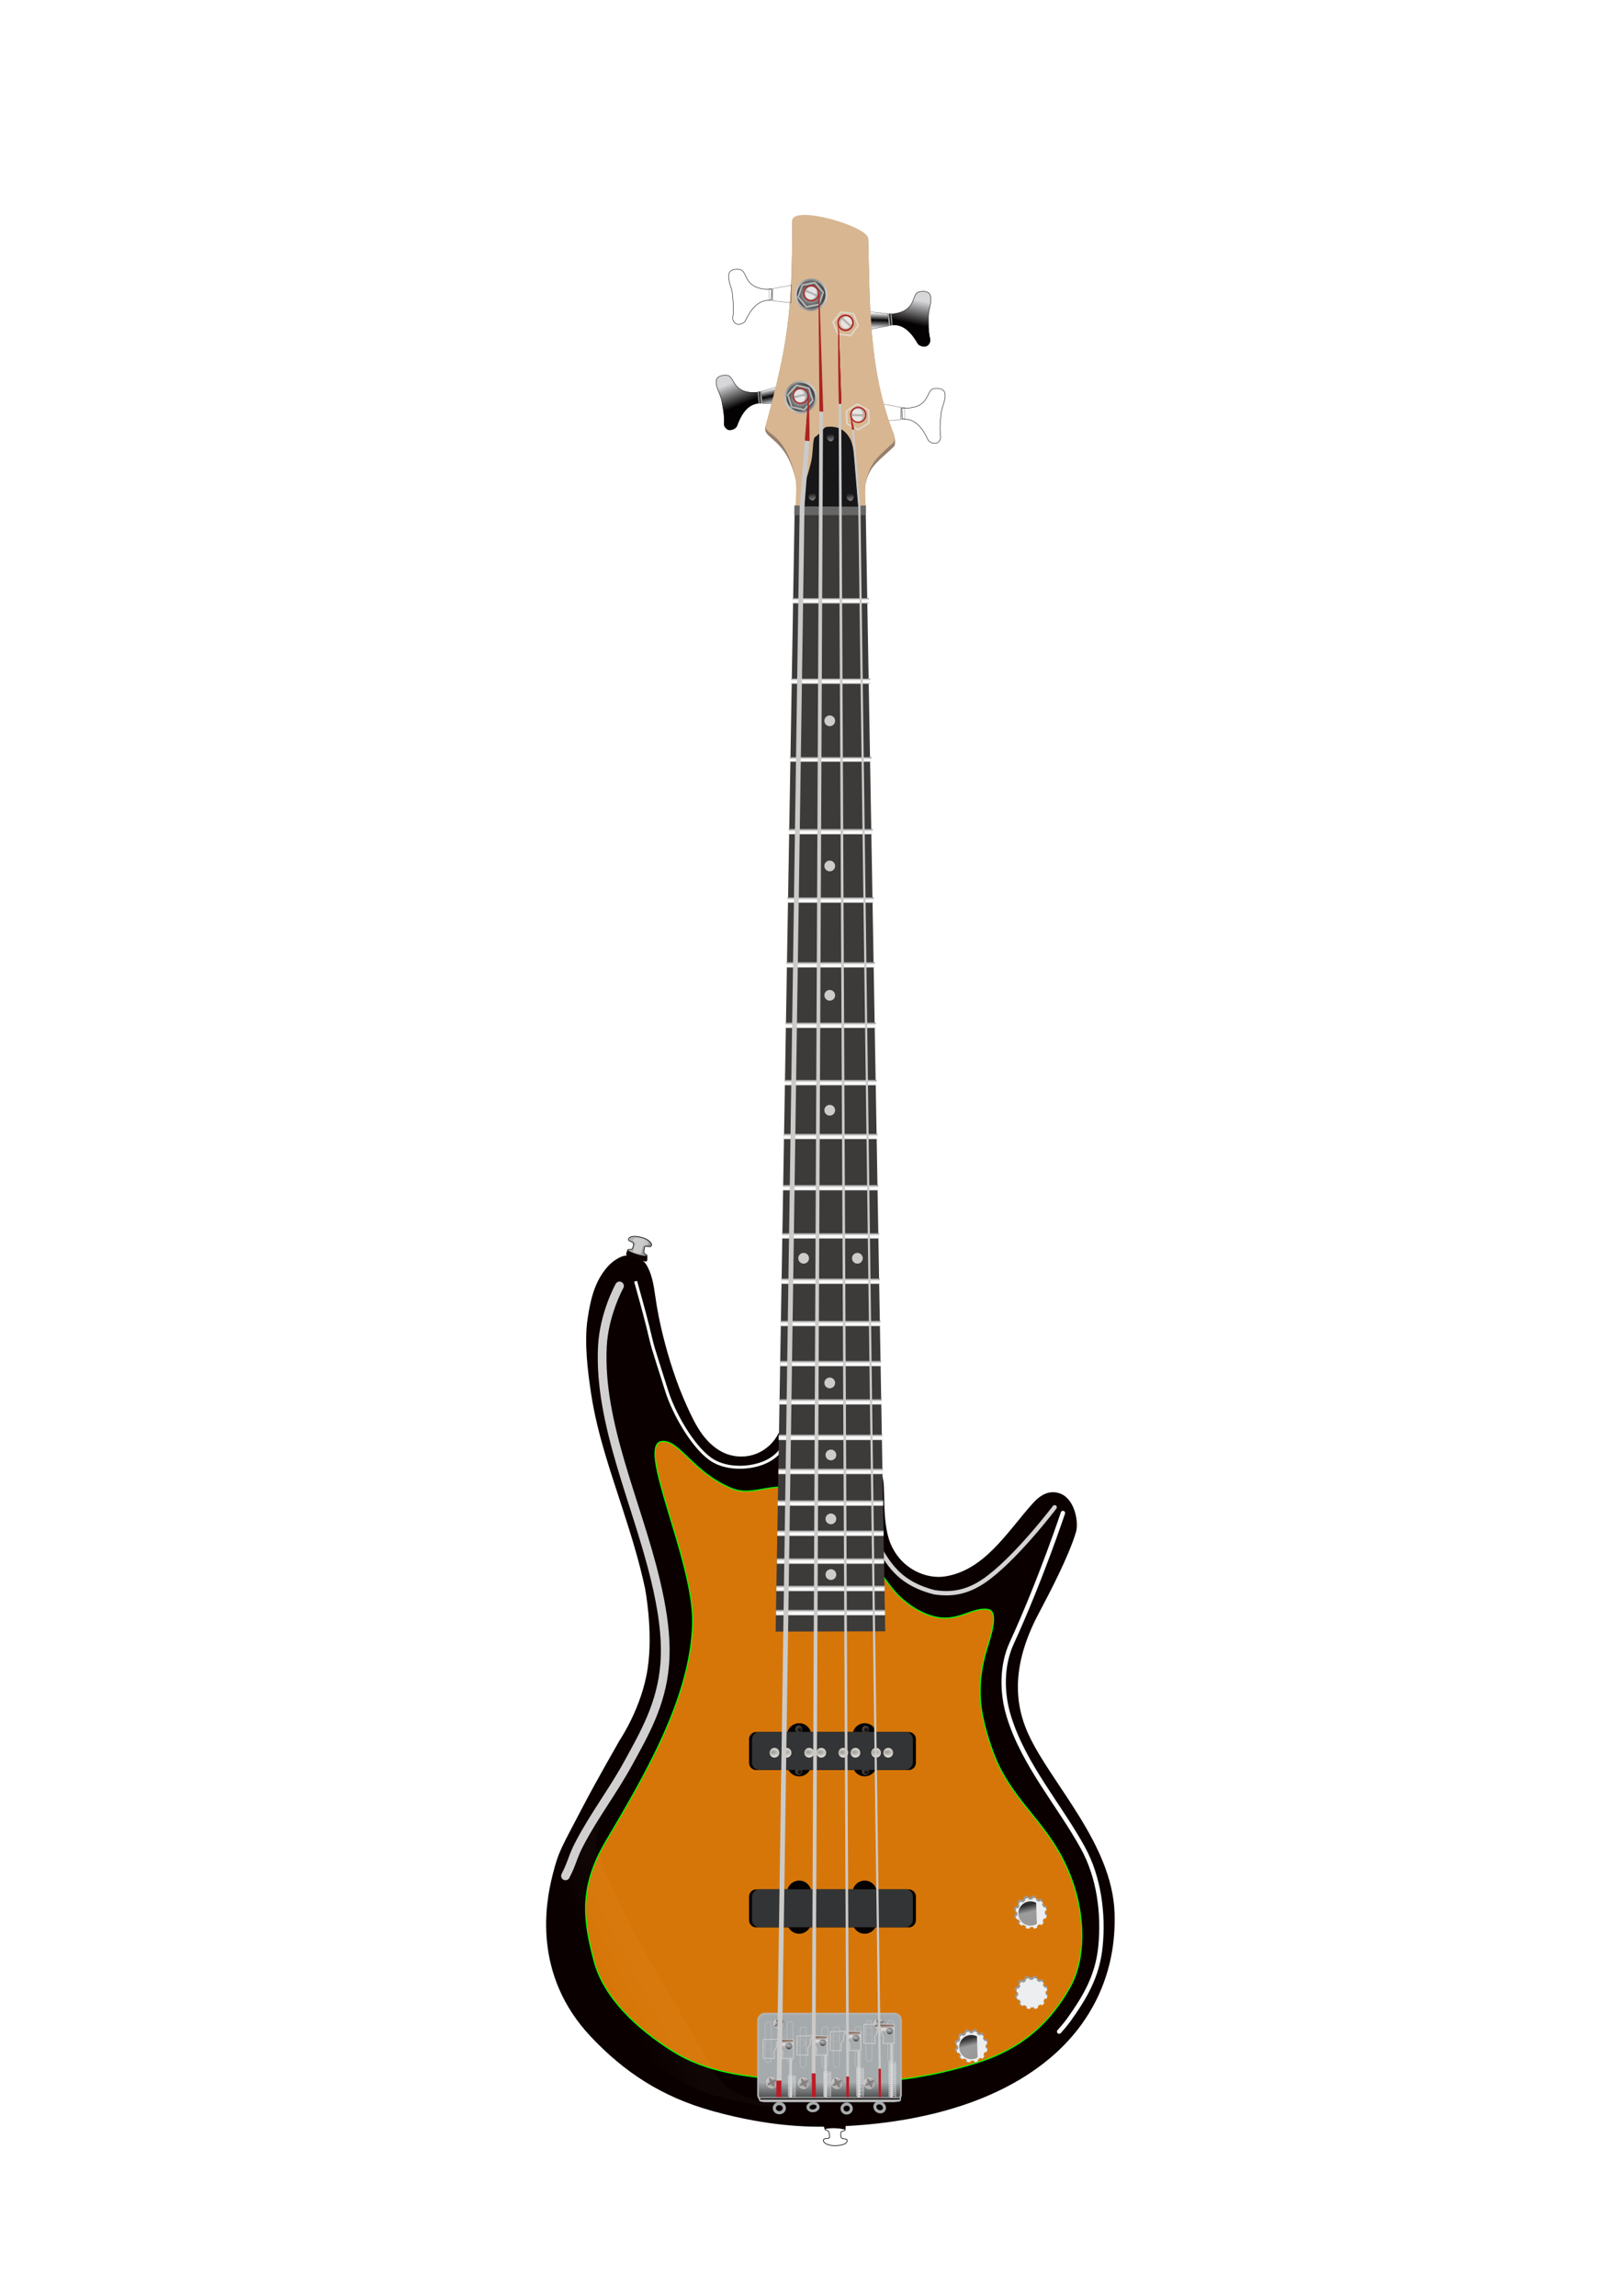 <?xml version="1.0" encoding="UTF-8"?>
<svg width="210mm" height="297mm" version="1.1" viewBox="0 0 744.09 1052.4" xmlns="http://www.w3.org/2000/svg" xmlns:osb="http://www.openswatchbook.org/uri/2009/osb" xmlns:xlink="http://www.w3.org/1999/xlink">
<defs>
<linearGradient id="by">
<stop stop-color="#040203" offset="0"/>
<stop stop-color="#d7d7d9" offset="1"/>
</linearGradient>
<linearGradient id="am">
<stop stop-color="#fff" offset="0"/>
<stop stop-color="#040203" offset=".489"/>
<stop stop-color="#d7d7d9" offset="1"/>
</linearGradient>
<linearGradient id="bz">
<stop stop-color="#fafbfb" offset="0"/>
<stop stop-color="#121312" offset="1"/>
</linearGradient>
<linearGradient id="an">
<stop stop-color="#babbbc" offset="0"/>
<stop stop-color="#121312" offset="1"/>
</linearGradient>
<linearGradient id="ca">
<stop offset="0"/>
<stop stop-color="#f6f5f6" offset="1"/>
</linearGradient>
<linearGradient id="p">
<stop stop-color="#ccc" offset="0"/>
<stop stop-color="#ccc" stop-opacity="0" offset="1"/>
</linearGradient>
<linearGradient id="cc">
<stop stop-color="#7b6255" offset="0"/>
<stop stop-color="#e5e4e6" offset=".208"/>
<stop stop-color="#a7aaac" offset=".398"/>
<stop stop-color="#a8adaf" offset="1"/>
</linearGradient>
<linearGradient id="cd">
<stop stop-color="#908d8a" offset="0"/>
<stop stop-color="#f7f7f7" offset="1"/>
</linearGradient>
<linearGradient id="ce">
<stop stop-color="#999" offset="0"/>
<stop stop-color="#9a9d9f" offset=".675"/>
<stop stop-color="#2b2c2f" offset="1"/>
</linearGradient>
<linearGradient id="cb">
<stop stop-color="#8d9192" offset="0"/>
<stop stop-color="#a9a6a6" offset=".217"/>
<stop stop-color="#b5b2b2" offset=".9"/>
<stop stop-color="#b3b4b4" stop-opacity=".383" offset="1"/>
</linearGradient>
<linearGradient id="f">
<stop stop-color="#9c9b93" offset="0"/>
<stop stop-color="#d9d7d3" offset="1"/>
</linearGradient>
<linearGradient id="q">
<stop stop-color="#050302" offset="0"/>
<stop stop-color="#706d6a" offset="1"/>
</linearGradient>
<linearGradient id="w">
<stop stop-color="#e6e6e6" offset="0"/>
<stop stop-color="#e6e6e6" stop-opacity="0" offset="1"/>
</linearGradient>
<linearGradient id="x">
<stop stop-color="#e6e6e6" offset="0"/>
<stop stop-color="#333" stop-opacity="0" offset="1"/>
</linearGradient>
<linearGradient id="b">
<stop stop-color="#b3b3b3" offset="0"/>
<stop stop-color="#fff" offset=".301"/>
<stop stop-color="#f2f2f2" offset=".698"/>
<stop stop-color="#999" offset="1"/>
</linearGradient>
<filter id="cs" x="-.055" y="-.043" width="1.11" height="1.085" color-interpolation-filters="sRGB">
<feGaussianBlur stdDeviation="5.216"/>
</filter>
<filter id="cr" x="-.082" y="-.014" width="1.163" height="1.028" color-interpolation-filters="sRGB">
<feGaussianBlur stdDeviation="1.626"/>
</filter>
<filter id="cq" x="-.056" y="-.042" width="1.111" height="1.084" color-interpolation-filters="sRGB">
<feGaussianBlur stdDeviation="1.52"/>
</filter>
<filter id="cp" x="-.014" y="-.01" width="1.028" height="1.021" color-interpolation-filters="sRGB">
<feGaussianBlur stdDeviation="0.583"/>
</filter>
<filter id="co" x="-.062" y="-.131" width="1.124" height="1.262" color-interpolation-filters="sRGB">
<feGaussianBlur stdDeviation="2.153"/>
</filter>
<filter id="cn" x="-.113" y="-.021" width="1.227" height="1.043" color-interpolation-filters="sRGB">
<feGaussianBlur stdDeviation="2.119"/>
</filter>
<filter id="ao" x="-.161" y="-.13" width="1.323" height="1.26" color-interpolation-filters="sRGB">
<feGaussianBlur stdDeviation="0.238"/>
</filter>
<filter id="y" x="-.167" y="-.127" width="1.333" height="1.254" color-interpolation-filters="sRGB">
<feGaussianBlur stdDeviation="0.588"/>
</filter>
<filter id="cm" x="-.174" y="-.026" width="1.349" height="1.052" color-interpolation-filters="sRGB">
<feGaussianBlur stdDeviation="0.201"/>
</filter>
<filter id="cl" x="-.174" y="-.026" width="1.349" height="1.052" color-interpolation-filters="sRGB">
<feGaussianBlur stdDeviation="0.201"/>
</filter>
<filter id="ck" x="-.174" y="-.026" width="1.349" height="1.052" color-interpolation-filters="sRGB">
<feGaussianBlur stdDeviation="0.201"/>
</filter>
<filter id="cj" x="-.174" y="-.026" width="1.349" height="1.052" color-interpolation-filters="sRGB">
<feGaussianBlur stdDeviation="0.201"/>
</filter>
<filter id="ci" x="-.174" y="-.026" width="1.349" height="1.052" color-interpolation-filters="sRGB">
<feGaussianBlur stdDeviation="0.201"/>
</filter>
<filter id="ch" x="-.174" y="-.026" width="1.349" height="1.052" color-interpolation-filters="sRGB">
<feGaussianBlur stdDeviation="0.201"/>
</filter>
<filter id="cg" x="-.174" y="-.026" width="1.349" height="1.052" color-interpolation-filters="sRGB">
<feGaussianBlur stdDeviation="0.201"/>
</filter>
<filter id="cf" x="-.174" y="-.026" width="1.349" height="1.052" color-interpolation-filters="sRGB">
<feGaussianBlur stdDeviation="0.201"/>
</filter>
<filter id="i" x="-.027" y="-.021" width="1.055" height="1.043" color-interpolation-filters="sRGB">
<feGaussianBlur stdDeviation="0.08"/>
</filter>
<filter id="h" x="-.072" y="-.072" width="1.144" height="1.144" color-interpolation-filters="sRGB">
<feGaussianBlur stdDeviation="0.1"/>
</filter>
<filter id="a" x="-.035" y="-.077" width="1.069" height="1.155" color-interpolation-filters="sRGB">
<feGaussianBlur stdDeviation="0.047"/>
</filter>
<filter id="u" x="-.06" y="-.06" width="1.12" height="1.12" color-interpolation-filters="sRGB">
<feGaussianBlur stdDeviation="0.35"/>
</filter>
<filter id="t" x="-.071" y="-.073" width="1.141" height="1.147" color-interpolation-filters="sRGB">
<feGaussianBlur stdDeviation="0.362"/>
</filter>
<filter id="g" x="-.187" y="-.257" width="1.373" height="1.513" color-interpolation-filters="sRGB">
<feGaussianBlur stdDeviation="0.364"/>
</filter>
<filter id="s" x="-.014" y="-.011" width="1.027" height="1.022" color-interpolation-filters="sRGB">
<feGaussianBlur stdDeviation="0.113"/>
</filter>
<filter id="r" x="-.011" y="-.014" width="1.021" height="1.027" color-interpolation-filters="sRGB">
<feGaussianBlur stdDeviation="0.046"/>
</filter>
<linearGradient id="bx" x1="855.6" x2="872.01" y1="896.29" y2="904.63" gradientUnits="userSpaceOnUse">
<stop stop-color="#fff" offset="0"/>
<stop stop-color="#fff" stop-opacity="0" offset="1"/>
</linearGradient>
<linearGradient id="al" x1="428.65" x2="438.06" y1="579.36" y2="577.02" gradientTransform="translate(-.126)" gradientUnits="userSpaceOnUse" xlink:href="#cb"/>
<linearGradient id="v" x1="-259.64" x2="-262.23" y1="898.92" y2="888.52" gradientUnits="userSpaceOnUse" xlink:href="#ce"/>
<radialGradient id="ak" cx="328.2" cy="807.48" r="1.768" gradientTransform="matrix(1.561 -.062 .058 1.455 -231.26 -347.52)" gradientUnits="userSpaceOnUse" xlink:href="#q"/>
<radialGradient id="aj" cx="328.2" cy="807.48" r="1.768" gradientTransform="matrix(1.561 -.062 .058 1.455 -200.7 -347.61)" gradientUnits="userSpaceOnUse" xlink:href="#q"/>
<radialGradient id="ai" cx="328.2" cy="807.48" r="1.768" gradientTransform="matrix(1.561 -.062 .058 1.455 -231.26 -328.15)" gradientUnits="userSpaceOnUse" xlink:href="#q"/>
<radialGradient id="ah" cx="328.2" cy="807.48" r="1.768" gradientTransform="matrix(1.561 -.062 .058 1.455 -200.7 -328.24)" gradientUnits="userSpaceOnUse" xlink:href="#q"/>
<radialGradient id="ag" cx="317.85" cy="810.53" r="2.241" gradientTransform="matrix(1.386 .001 -0 .777 -122.23 180.2)" gradientUnits="userSpaceOnUse" xlink:href="#f"/>
<radialGradient id="af" cx="317.85" cy="810.53" r="2.241" gradientTransform="matrix(1.386 .001 -0 .777 -116.68 180.2)" gradientUnits="userSpaceOnUse" xlink:href="#f"/>
<radialGradient id="ae" cx="317.85" cy="810.53" r="2.241" gradientTransform="matrix(1.386 .001 -0 .777 -107.21 180.2)" gradientUnits="userSpaceOnUse" xlink:href="#f"/>
<radialGradient id="ad" cx="317.85" cy="810.53" r="2.241" gradientTransform="matrix(1.386 .001 -0 .777 -101.65 180.2)" gradientUnits="userSpaceOnUse" xlink:href="#f"/>
<radialGradient id="ac" cx="317.85" cy="810.53" r="2.241" gradientTransform="matrix(1.386 .001 -0 .777 -91.549 180.2)" gradientUnits="userSpaceOnUse" xlink:href="#f"/>
<radialGradient id="ab" cx="317.85" cy="810.53" r="2.241" gradientTransform="matrix(1.386 .001 -0 .777 -85.993 180.2)" gradientUnits="userSpaceOnUse" xlink:href="#f"/>
<radialGradient id="aa" cx="317.85" cy="810.53" r="2.241" gradientTransform="matrix(1.386 .001 -0 .777 -75.639 180.2)" gradientUnits="userSpaceOnUse" xlink:href="#f"/>
<radialGradient id="z" cx="317.85" cy="810.53" r="2.241" gradientTransform="matrix(1.386 .001 -0 .777 -70.083 180.2)" gradientUnits="userSpaceOnUse" xlink:href="#f"/>
<linearGradient id="bw" x1="345.22" x2="345.22" y1="1009.2" y2="1019.3" gradientTransform="translate(.505 -5.051)" gradientUnits="userSpaceOnUse">
<stop stop-color="#a5aaad" offset="0"/>
<stop stop-color="#393a3a" offset=".853"/>
<stop stop-color="#a5aaad" stop-opacity="0" offset="1"/>
</linearGradient>
<radialGradient id="c" cx="367.24" cy="935.95" r="2.768" gradientTransform="matrix(1.992 1.09 -.833 1.522 369.22 -889.4)" gradientUnits="userSpaceOnUse" xlink:href="#cd"/>
<linearGradient id="e" x1="317.59" x2="317.28" y1="935.98" y2="944.15" gradientUnits="userSpaceOnUse" xlink:href="#cc"/>
<radialGradient id="d" cx="326.34" cy="939.38" r="1.674" gradientTransform="matrix(2.813 -.451 .239 1.488 -825.57 -312.29)" gradientUnits="userSpaceOnUse" xlink:href="#an"/>
<linearGradient id="bv" x1="417.48" x2="417.48" y1="969.28" y2="970.1" gradientTransform="translate(23.75,36.25)" gradientUnits="userSpaceOnUse">
<stop offset="0"/>
<stop stop-color="#babbbc" offset="1"/>
</linearGradient>
<linearGradient id="bu" x1="388.48" x2="389.38" y1="953.3" y2="953.3" gradientUnits="userSpaceOnUse" xlink:href="#p"/>
<linearGradient id="bt" x1="388.48" x2="389.38" y1="953.3" y2="953.3" gradientTransform="matrix(1 0 0 .872 14.963 124.64)" gradientUnits="userSpaceOnUse" xlink:href="#p"/>
<linearGradient id="bs" x1="388.48" x2="389.38" y1="953.3" y2="953.3" gradientTransform="matrix(1 0 0 .789 30.241 204.24)" gradientUnits="userSpaceOnUse" xlink:href="#p"/>
<linearGradient id="br" x1="388.48" x2="389.38" y1="953.3" y2="953.3" gradientTransform="matrix(1 0 0 .725 46.214 266.59)" gradientUnits="userSpaceOnUse" xlink:href="#p"/>
<linearGradient id="o" x1="402.15" x2="405.35" y1="165.45" y2="154.79" gradientTransform="translate(-19.806 -20.203)" gradientUnits="userSpaceOnUse" xlink:href="#by"/>
<linearGradient id="n" x1="379" x2="378.06" y1="153.03" y2="159.46" gradientTransform="matrix(.949 -.045 .04 1.057 .292 -6.303)" gradientUnits="userSpaceOnUse" xlink:href="#am"/>
<linearGradient id="m" x1="370.3" x2="371.6" y1="148.35" y2="148.35" gradientTransform="translate(.095 -6.471)" gradientUnits="userSpaceOnUse" xlink:href="#am"/>
<radialGradient id="l" cx="352.59" cy="141.74" r="7.466" gradientTransform="matrix(1.167 -.022 .03 1.598 -62.99 -77.137)" gradientUnits="userSpaceOnUse" xlink:href="#an"/>
<radialGradient id="k" cx="352.59" cy="141.74" r="6.991" gradientTransform="matrix(1.246 -.023 .032 1.707 -91.191 -91.988)" gradientUnits="userSpaceOnUse" xlink:href="#ca"/>
<radialGradient id="j" cx="336.05" cy="155.22" r="6.16" gradientTransform="matrix(1.377 .111 -.093 1.161 -95.711 -76.063)" gradientUnits="userSpaceOnUse" xlink:href="#bz"/>
<linearGradient id="bq" x1="343.53" x2="343.53" y1="283.85" y2="281.45" gradientTransform="matrix(1.017 0 0 .987 -5.993 3.542)" gradientUnits="userSpaceOnUse" xlink:href="#b"/>
<linearGradient id="bp" x1="343.53" x2="343.53" y1="283.85" y2="281.45" gradientTransform="matrix(1.051 0 0 .987 -17.617 40.413)" gradientUnits="userSpaceOnUse" xlink:href="#b"/>
<linearGradient id="bo" x1="343.53" x2="343.53" y1="283.85" y2="281.45" gradientTransform="matrix(1.085 0 0 .886 -29.241 104.96)" gradientUnits="userSpaceOnUse" xlink:href="#b"/>
<linearGradient id="bn" x1="343.53" x2="343.53" y1="283.85" y2="281.45" gradientTransform="matrix(1.115 0 0 1.013 -39.638 102.16)" gradientUnits="userSpaceOnUse" xlink:href="#b"/>
<linearGradient id="bm" x1="343.53" x2="343.53" y1="283.85" y2="281.45" gradientTransform="matrix(1.146 0 0 1.013 -50.271 133.52)" gradientUnits="userSpaceOnUse" xlink:href="#b"/>
<linearGradient id="bl" x1="343.53" x2="343.53" y1="283.85" y2="281.45" gradientTransform="matrix(1.172 0 0 1.013 -59.08 163.23)" gradientUnits="userSpaceOnUse" xlink:href="#b"/>
<linearGradient id="bk" x1="343.53" x2="343.53" y1="283.85" y2="281.45" gradientTransform="matrix(1.201 0 0 1.013 -69.146 190.94)" gradientUnits="userSpaceOnUse" xlink:href="#b"/>
<linearGradient id="bj" x1="343.53" x2="343.53" y1="283.85" y2="281.45" gradientTransform="matrix(1.223 0 0 1.013 -76.697 217.21)" gradientUnits="userSpaceOnUse" xlink:href="#b"/>
<linearGradient id="bi" x1="343.53" x2="343.53" y1="283.85" y2="281.45" gradientTransform="matrix(1.245 0 0 1.013 -84.247 241.89)" gradientUnits="userSpaceOnUse" xlink:href="#b"/>
<linearGradient id="bh" x1="343.53" x2="343.53" y1="283.85" y2="281.45" gradientTransform="matrix(1.267 0 0 1.013 -91.797 265.38)" gradientUnits="userSpaceOnUse" xlink:href="#b"/>
<linearGradient id="bg" x1="343.53" x2="343.53" y1="283.85" y2="281.45" gradientTransform="matrix(1.289 0 0 1.013 -99.347 287.47)" gradientUnits="userSpaceOnUse" xlink:href="#b"/>
<linearGradient id="bf" x1="343.53" x2="343.53" y1="283.85" y2="281.45" gradientTransform="matrix(1.307 0 0 1.013 -105.64 308.25)" gradientUnits="userSpaceOnUse" xlink:href="#b"/>
<linearGradient id="be" x1="343.53" x2="343.53" y1="283.85" y2="281.45" gradientTransform="matrix(1.327 0 0 1.013 -112.53 327.63)" gradientUnits="userSpaceOnUse" xlink:href="#b"/>
<linearGradient id="bd" x1="343.53" x2="343.53" y1="283.85" y2="281.45" gradientTransform="matrix(1.34 0 0 1.013 -116.96 346)" gradientUnits="userSpaceOnUse" xlink:href="#b"/>
<linearGradient id="bc" x1="343.53" x2="343.53" y1="283.85" y2="281.45" gradientTransform="matrix(1.36 0 0 1.013 -123.85 363.55)" gradientUnits="userSpaceOnUse" xlink:href="#b"/>
<linearGradient id="bb" x1="343.53" x2="343.53" y1="283.85" y2="281.45" gradientTransform="matrix(1.377 0 0 1.025 -129.48 376.38)" gradientUnits="userSpaceOnUse" xlink:href="#b"/>
<linearGradient id="ba" x1="343.53" x2="343.53" y1="283.85" y2="281.45" gradientTransform="matrix(1.386 0 0 1.032 -132.66 390.05)" gradientUnits="userSpaceOnUse" xlink:href="#b"/>
<linearGradient id="az" x1="343.53" x2="343.53" y1="283.85" y2="281.45" gradientTransform="matrix(1.402 0 0 1.032 -138.29 404.57)" gradientUnits="userSpaceOnUse" xlink:href="#b"/>
<linearGradient id="ay" x1="343.53" x2="343.53" y1="283.85" y2="281.45" gradientTransform="matrix(1.413 0 0 1.032 -142.07 418.4)" gradientUnits="userSpaceOnUse" xlink:href="#b"/>
<linearGradient id="ax" x1="343.53" x2="343.53" y1="283.85" y2="281.45" gradientTransform="matrix(1.423 0 0 1.032 -145.63 431.15)" gradientUnits="userSpaceOnUse" xlink:href="#b"/>
<linearGradient id="aw" x1="343.53" x2="343.53" y1="283.85" y2="281.45" gradientTransform="matrix(1.438 0 0 1.032 -150.54 443.7)" gradientUnits="userSpaceOnUse" xlink:href="#b"/>
<linearGradient id="av" x1="343.53" x2="343.53" y1="283.85" y2="281.45" gradientTransform="matrix(1.448 0 0 1.032 -154.1 454.77)" gradientUnits="userSpaceOnUse" xlink:href="#b"/>
<linearGradient id="au" x1="343.77" x2="344.66" y1="212.43" y2="206.01" gradientUnits="userSpaceOnUse" xlink:href="#w"/>
<radialGradient id="ar" cx="342.24" cy="210.07" r="1.829" gradientTransform="matrix(.896 .124 -.487 3.508 139.21 -567.06)" gradientUnits="userSpaceOnUse" xlink:href="#x"/>
<linearGradient id="at" x1="343.77" x2="344.66" y1="212.43" y2="206.01" gradientTransform="translate(-9.018 27.277)" gradientUnits="userSpaceOnUse" xlink:href="#w"/>
<radialGradient id="aq" cx="342.24" cy="210.07" r="1.829" gradientTransform="matrix(.896 .124 -.487 3.508 130.19 -539.78)" gradientUnits="userSpaceOnUse" xlink:href="#x"/>
<linearGradient id="as" x1="343.77" x2="344.66" y1="212.43" y2="206.01" gradientTransform="translate(8.393 27.098)" gradientUnits="userSpaceOnUse" xlink:href="#w"/>
<radialGradient id="ap" cx="342.24" cy="210.07" r="1.829" gradientTransform="matrix(.896 .124 -.487 3.508 147.6 -539.96)" gradientUnits="userSpaceOnUse" xlink:href="#x"/>
</defs>
<g>
<g transform="matrix(-1 0 0 1 725.06 -7.071)">
<g transform="translate(-421.77 3.616)">
<path d="m789.88 660.39c2.037 4.227 5.694 7.647 10.047 9.398s9.36 1.813 13.756 0.172c4.588-1.712 8.37-5.155 11.258-9.11 2.888-3.954 4.967-8.431 6.991-12.889 4.693-10.335 8.214-21.33 10.963-32.343 1.437-5.759 2.649-11.852 3.46-17.594 0.811-5.742 1.623-10.947 4.407-15.226 0.813-1.251 2.285-1.939 3.626-2.592 1.342-0.652 3.322-1.176 4.814-1.196 1.978-0.026 3.425 0.739 5.122 1.755 1.697 1.016 3.151 2.398 4.427 3.909 5.6 6.636 7.435 14.873 8.708 23.462 1.571 10.602-0.041 23.916-1.689 34.572-2.833 18.31-8.877 35.334-14.211 51.888-4.002 12.42-7.538 23.487-10.438 36.883 0 0-3.804 19.441-1.23 36.739 2.693 18.102 12.847 32.962 12.847 32.962s11.156 19.497 16.341 29.457c10.529 20.224 11.581 21.027 14.468 32.541 3.031 12.089 9.482 45.37-17.804 74.12-14.927 15.728-31.887 27.277-55.558 33.84-17.313 4.8-34.325 7.413-51.644 7.197-36.869-0.459-78.183-8.981-105.43-33.461-17.371-15.604-28.185-37.601-27.274-64.524 1.07-31.636 28.958-59.167 39.396-81.696 7.517-16.225 6.781-34.075-4.659-55.681-4.79-9.046-13.722-26.041-17.059-37.253-1.29-4.335 0.445-14.922 7.071-17.551 4.132-1.64 8.36-0.436 12.627 4.293 11.75 13.023 22.019 30.708 40.302 33.622 8.41 1.341 20.069-3.147 25.023-15.03 4.388-10.525 1.945-27.453 3.902-30.905l0.838-19.4c5.981-0.333 46.609-0.359 46.609-0.359z" fill="#0a0000" fill-rule="evenodd"/>
<path d="m765.39 697.26c21.406-22.385 32.414-5.801 46.17-11.568 17.57-7.366 23.706-22.022 31.612-21.514 12.646 0.811-14.565 54.44-13.89 83.338 0.81 34.638 22.668 70.939 39.901 100.26 12.654 21.529 9.921 36.941 5.303 54.548-4.477 17.068-20.04 31.325-36.113 41.416s-34.317 11.51-48.235 12.879c-33.054 3.252-61.341 1.962-91.924-7.829-20.845-6.673-33.257-18.953-41.921-34.345-7.664-13.616-6.323-32.883-1.768-46.72 8.469-25.722 23.784-33.839 34.093-54.296 3.201-6.353 7.184-18.509 8.334-27.022 1.38-10.218-0.232-19.494-2.525-27.022-1.498-4.915-5.91-17.441-0.505-18.183 7.806-1.071 13.991 6.592 25.759 3.03 6.692-2.025 13.231-6.726 17.678-12.122 6.167-7.482 12.067-18.155 28.032-34.85z" fill="#d77608" fill-rule="evenodd" filter="url(#cs)" stroke="#0f0" stroke-width=".5"/>
<path d="m862.81 592.93s7.136 12.829 7.857 27.857c1.695 35.328-15.72 71.03-24.286 106.79-2.993 12.493-5.332 26.125-4.286 38.929 1.492 18.245 9.347 31.73 16.607 45 7.26 13.27 15.444 23.721 22.469 37.117 3.24 6.177 3.214 8.537 6.403 14.74" fill="none" filter="url(#cr)" opacity=".9" stroke="#fff" stroke-linecap="round" stroke-width="4"/>
<path transform="matrix(.99 0 0 .968 8.335 24.893)" d="m786.38 660.55s1.607 6.764 10.39 10.198c7.54 2.949 17.902 2.747 24.389-2.088 8.457-6.304 16.903-21.822 20.021-31.915 7.776-25.166 5.929-18.66 8.803-30.675 1.668-6.972 5.663-21.466 5.663-21.466" fill="none" filter="url(#cq)" stroke="#fff" stroke-width="1.409"/>
<path d="m871.24 835.57c-2.457-4.559 3.701 10.506 2.02 15.405-11.935 34.787-35.996 70.049-54.548 103.29-1.857 3.328-5.05 5.894-8.334 7.829-6.17 3.635-20.456 6.566-20.456 6.566-7.719 2.967 30.02-2.346 42.174-9.596 19.443-11.598 27.457-20.793 37.123-36.113 10.374-16.441 19.395-43.317 17.93-54.801-1.513-11.859-10.901-23.285-15.91-32.577z" fill="url(#bx)" fill-rule="evenodd" filter="url(#cp)" opacity=".16"/>
<path d="m663.31 694.39s18.272 24.13 32.5 33.799c7.81 5.307 14.983 6.342 22.666 5.148 18.799-4.828 22.003-15.853 28.492-25.321" fill="none" filter="url(#co)" opacity=".91" stroke="#fff" stroke-linecap="round" stroke-width="2"/>
<path d="m659.51 697s10.038 30.336 23.504 59.716c4.683 10.216 4.595 22.769 1.301 33.514-6.862 22.382-23.382 40.868-34.105 60.548-7.21 13.231-9.405 29.839-7.928 44.834 1.364 13.854 7.208 23.456 14.53 33.748 1.662 2.336 4.423 5.377 4.423 5.377" fill="none" filter="url(#cn)" stroke="#fff" stroke-linecap="round" stroke-width="2"/>
</g>
<g opacity=".98">
<path d="m428.45 582.99c-0.445-0.79 1.446-0.958 1.407-1.864-0.032-0.734-0.112-1.703-0.335-2.421-0.293-0.945-2.264 0.359-2.946-0.357-0.288-0.303-0.274-0.875-0.089-1.25 0.741-1.503 3.093-2.483 4.481-2.831 1.458-0.366 5.349-1.141 5.966 0.867 0.304 0.988-2.177 1.031-2.321 2.054-0.089 0.633 0.237 1.475 0.457 2.195 0.253 0.829 2.23-0.022 2.311 0.841-1.588 1.391-7.74 3.107-8.929 2.768z" fill="url(#al)" fill-rule="evenodd" stroke="#000" stroke-width=".3"/>
<path d="m432.61 574.54a1.542 3.712 75.363 0 0-1.766 0.254 1.542 3.712 75.363 0 0-3.26 2.422 1.542 3.712 75.363 0 0 2.742 0.805c-0.093 0.127-0.13 0.282-0.08 0.436l0.932 2.885c0.096 0.298 0.465 0.471 0.828 0.387l2.217-0.516c0.363-0.084 0.579-0.391 0.482-0.689l-0.93-2.887c-0.085-0.263-0.382-0.415-0.699-0.393a1.542 3.712 75.363 0 0 1.701-1.859 1.542 3.712 75.363 0 0-2.168-0.844z" fill="#fff" fill-opacity=".383" filter="url(#ao)" opacity="1"/>
<path d="m429.78 585.22c-0.563 0.088-0.87 0.336-1.25-0.089-0.486-0.543-0.179-2.321-0.179-2.321 4.214-0.056 6.241-1.22 9.107-2.545 0 0 0.944 1.898 0.268 2.411-2.155 1.636-4.373 1.983-7.946 2.545z" fill="#0a0000" fill-rule="evenodd"/>
</g>
<g transform="matrix(-.965 -.261 .261 -.965 608.17 1657.3)" opacity=".98">
<path d="m428.45 582.99c-0.445-0.79 1.446-0.958 1.407-1.864-0.032-0.734-0.112-1.703-0.335-2.421-0.293-0.945-2.264 0.359-2.946-0.357-0.288-0.303-0.274-0.875-0.089-1.25 0.741-1.503 3.093-2.483 4.481-2.831 1.458-0.366 5.349-1.141 5.966 0.867 0.304 0.988-2.177 1.031-2.321 2.054-0.089 0.633 0.237 1.475 0.457 2.195 0.253 0.829 2.23-0.022 2.311 0.841-1.588 1.391-7.74 3.107-8.929 2.768z" fill="url(#al)" fill-rule="evenodd" stroke="#000" stroke-width=".3"/>
<path d="m432.61 574.54a1.542 3.712 75.363 0 0-1.766 0.254 1.542 3.712 75.363 0 0-3.26 2.422 1.542 3.712 75.363 0 0 2.742 0.805c-0.093 0.127-0.13 0.282-0.08 0.436l0.932 2.885c0.096 0.298 0.465 0.471 0.828 0.387l2.217-0.516c0.363-0.084 0.579-0.391 0.482-0.689l-0.93-2.887c-0.085-0.263-0.382-0.415-0.699-0.393a1.542 3.712 75.363 0 0 1.701-1.859 1.542 3.712 75.363 0 0-2.168-0.844z" fill="#fff" fill-opacity=".383" filter="url(#ao)" opacity="1"/>
<path d="m429.78 585.22c-0.563 0.088-0.87 0.336-1.25-0.089-0.486-0.543-0.179-2.321-0.179-2.321 4.214-0.056 6.241-1.22 9.107-2.545 0 0 0.944 1.898 0.268 2.411-2.155 1.636-4.373 1.983-7.946 2.545z" fill="#0a0000" fill-rule="evenodd"/>
</g>
<g transform="translate(-19.464 3.036)" opacity=".98">
<path d="m266.53 885.87c-1.587-1.791 0.635-0.27-0.536-2.357-0.875-1.56-1.058 0.63-1.415-1.123-0.479-2.345 0.684 0.084 0.715-2.309 0.023-1.789-1.231 0.016-0.664-1.681 0.758-2.27 0.551 0.415 1.774-1.642 0.914-1.538-1.074-0.601 0.265-1.787 1.791-1.587 0.27 0.635 2.357-0.536 1.56-0.875-0.63-1.058 1.123-1.415 2.345-0.479-0.084 0.684 2.309 0.715 1.789 0.023-0.016-1.231 1.681-0.664 2.27 0.758-0.415 0.551 1.642 1.774 1.538 0.914 0.601-1.074 1.787 0.265 1.587 1.791-0.635 0.27 0.536 2.357 0.875 1.56 1.058-0.63 1.415 1.123 0.479 2.345-0.684-0.084-0.715 2.309-0.023 1.789 1.231-0.016 0.664 1.681-0.758 2.27-0.551-0.415-1.774 1.642-0.914 1.538 1.074 0.601-0.265 1.787-1.791 1.587-0.27-0.635-2.357 0.536-1.56 0.875 0.63 1.058-1.123 1.415-2.345 0.479 0.084-0.684-2.309-0.715-1.789-0.023 0.016 1.231-1.68 0.664-2.27-0.758 0.415-0.551-1.642-1.774-1.538-0.914-0.601 1.074-1.787-0.265z" fill="#999" opacity="1"/>
<path d="m266.66 886.11c-1.475-1.665 0.59-0.251-0.498-2.191-0.813-1.45-0.983 0.585-1.315-1.044-0.445-2.179 0.636 0.078 0.664-2.146 0.021-1.662-1.144 0.015-0.617-1.562 0.704-2.11 0.512 0.385 1.648-1.526 0.849-1.429-0.998-0.559 0.246-1.661 1.665-1.475 0.251 0.59 2.191-0.498 1.45-0.813-0.585-0.983 1.044-1.315 2.179-0.445-0.078 0.636 2.146 0.664 1.662 0.021-0.015-1.144 1.562-0.617 2.11 0.704-0.385 0.512 1.526 1.648 1.429 0.849 0.559-0.998 1.661 0.246 1.475 1.665-0.59 0.251 0.498 2.191 0.813 1.45 0.983-0.585 1.315 1.044 0.445 2.179-0.636-0.078-0.664 2.146-0.021 1.662 1.144-0.015 0.617 1.562-0.704 2.11-0.512-0.385-1.648 1.526-0.849 1.429 0.998 0.559-0.246 1.661-1.665 1.475-0.251-0.59-2.191 0.498-1.45 0.813 0.585 0.983-1.044 1.315-2.179 0.445 0.078-0.636-2.146-0.664-1.662-0.021 0.015 1.144-1.562 0.617-2.11-0.704 0.385-0.512-1.526-1.648-1.429-0.849-0.559 0.998-1.661-0.246z" fill="#edf1f4" opacity="1"/>
<path transform="matrix(-1 0 0 1 9.911 -11.607)" d="m-259.25 897.52a5.558 5.558 0 0 1-7.058-1.032 5.558 5.558 0 0 1-0.23-7.129 5.558 5.558 0 0 1 6.976-1.485" fill="url(#v)" filter="url(#y)" opacity="1"/>
</g>
<g transform="translate(-19.821 39.821)" opacity=".98">
<path d="m266.53 885.87c-1.587-1.791 0.635-0.27-0.536-2.357-0.875-1.56-1.058 0.63-1.415-1.123-0.479-2.345 0.684 0.084 0.715-2.309 0.023-1.789-1.231 0.016-0.664-1.681 0.758-2.27 0.551 0.415 1.774-1.642 0.914-1.538-1.074-0.601 0.265-1.787 1.791-1.587 0.27 0.635 2.357-0.536 1.56-0.875-0.63-1.058 1.123-1.415 2.345-0.479-0.084 0.684 2.309 0.715 1.789 0.023-0.016-1.231 1.681-0.664 2.27 0.758-0.415 0.551 1.642 1.774 1.538 0.914 0.601-1.074 1.787 0.265 1.587 1.791-0.635 0.27 0.536 2.357 0.875 1.56 1.058-0.63 1.415 1.123 0.479 2.345-0.684-0.084-0.715 2.309-0.023 1.789 1.231-0.016 0.664 1.681-0.758 2.27-0.551-0.415-1.774 1.642-0.914 1.538 1.074 0.601-0.265 1.787-1.791 1.587-0.27-0.635-2.357 0.536-1.56 0.875 0.63 1.058-1.123 1.415-2.345 0.479 0.084-0.684-2.309-0.715-1.789-0.023 0.016 1.231-1.68 0.664-2.27-0.758 0.415-0.551-1.642-1.774-1.538-0.914-0.601 1.074-1.787-0.265z" fill="#999" opacity="1"/>
<path d="m266.66 886.11c-1.475-1.665 0.59-0.251-0.498-2.191-0.813-1.45-0.983 0.585-1.315-1.044-0.445-2.179 0.636 0.078 0.664-2.146 0.021-1.662-1.144 0.015-0.617-1.562 0.704-2.11 0.512 0.385 1.648-1.526 0.849-1.429-0.998-0.559 0.246-1.661 1.665-1.475 0.251 0.59 2.191-0.498 1.45-0.813-0.585-0.983 1.044-1.315 2.179-0.445-0.078 0.636 2.146 0.664 1.662 0.021-0.015-1.144 1.562-0.617 2.11 0.704-0.385 0.512 1.526 1.648 1.429 0.849 0.559-0.998 1.661 0.246 1.475 1.665-0.59 0.251 0.498 2.191 0.813 1.45 0.983-0.585 1.315 1.044 0.445 2.179-0.636-0.078-0.664 2.146-0.021 1.662 1.144-0.015 0.617 1.562-0.704 2.11-0.512-0.385-1.648 1.526-0.849 1.429 0.998 0.559-0.246 1.661-1.665 1.475-0.251-0.59-2.191 0.498-1.45 0.813 0.585 0.983-1.044 1.315-2.179 0.445 0.078-0.636-2.146-0.664-1.662-0.021 0.015 1.144-1.562 0.617-2.11-0.704 0.385-0.512-1.526-1.648-1.429-0.849-0.559 0.998-1.661-0.246z" fill="#edf1f4" opacity="1"/>
<path transform="matrix(-1 0 0 1 9.911 -11.607)" d="m-259.25 897.52a5.558 5.558 0 0 1-7.058-1.032 5.558 5.558 0 0 1-0.23-7.129 5.558 5.558 0 0 1 6.976-1.485" fill="url(#v)" filter="url(#y)" opacity="1"/>
</g>
<g transform="translate(7.679 64.286)" opacity=".98">
<path d="m266.53 885.87c-1.587-1.791 0.635-0.27-0.536-2.357-0.875-1.56-1.058 0.63-1.415-1.123-0.479-2.345 0.684 0.084 0.715-2.309 0.023-1.789-1.231 0.016-0.664-1.681 0.758-2.27 0.551 0.415 1.774-1.642 0.914-1.538-1.074-0.601 0.265-1.787 1.791-1.587 0.27 0.635 2.357-0.536 1.56-0.875-0.63-1.058 1.123-1.415 2.345-0.479-0.084 0.684 2.309 0.715 1.789 0.023-0.016-1.231 1.681-0.664 2.27 0.758-0.415 0.551 1.642 1.774 1.538 0.914 0.601-1.074 1.787 0.265 1.587 1.791-0.635 0.27 0.536 2.357 0.875 1.56 1.058-0.63 1.415 1.123 0.479 2.345-0.684-0.084-0.715 2.309-0.023 1.789 1.231-0.016 0.664 1.681-0.758 2.27-0.551-0.415-1.774 1.642-0.914 1.538 1.074 0.601-0.265 1.787-1.791 1.587-0.27-0.635-2.357 0.536-1.56 0.875 0.63 1.058-1.123 1.415-2.345 0.479 0.084-0.684-2.309-0.715-1.789-0.023 0.016 1.231-1.68 0.664-2.27-0.758 0.415-0.551-1.642-1.774-1.538-0.914-0.601 1.074-1.787-0.265z" fill="#999" opacity="1"/>
<path d="m266.66 886.11c-1.475-1.665 0.59-0.251-0.498-2.191-0.813-1.45-0.983 0.585-1.315-1.044-0.445-2.179 0.636 0.078 0.664-2.146 0.021-1.662-1.144 0.015-0.617-1.562 0.704-2.11 0.512 0.385 1.648-1.526 0.849-1.429-0.998-0.559 0.246-1.661 1.665-1.475 0.251 0.59 2.191-0.498 1.45-0.813-0.585-0.983 1.044-1.315 2.179-0.445-0.078 0.636 2.146 0.664 1.662 0.021-0.015-1.144 1.562-0.617 2.11 0.704-0.385 0.512 1.526 1.648 1.429 0.849 0.559-0.998 1.661 0.246 1.475 1.665-0.59 0.251 0.498 2.191 0.813 1.45 0.983-0.585 1.315 1.044 0.445 2.179-0.636-0.078-0.664 2.146-0.021 1.662 1.144-0.015 0.617 1.562-0.704 2.11-0.512-0.385-1.648 1.526-0.849 1.429 0.998 0.559-0.246 1.661-1.665 1.475-0.251-0.59-2.191 0.498-1.45 0.813 0.585 0.983-1.044 1.315-2.179 0.445 0.078-0.636-2.146-0.664-1.662-0.021 0.015 1.144-1.562 0.617-2.11-0.704 0.385-0.512-1.526-1.648-1.429-0.849-0.559 0.998-1.661-0.246z" fill="#edf1f4" opacity="1"/>
<path transform="matrix(-1 0 0 1 9.911 -11.607)" d="m-259.25 897.52a5.558 5.558 0 0 1-7.058-1.032 5.558 5.558 0 0 1-0.23-7.129 5.558 5.558 0 0 1 6.976-1.485" fill="url(#v)" filter="url(#y)" opacity="1"/>
</g>
<g>
<g transform="translate(-.059 -6.873)">
<path d="m328.68 803.86a5.556 5.556 0 0 0-5.34 4.041h-14.814c-1.845 0-3.332 1.485-3.332 3.33v10.764c0 1.845 1.486 3.33 3.332 3.33h15.279a5.556 5.556 0 0 0 4.875 2.904 5.556 5.556 0 0 0 4.883-2.904h20.293a5.556 5.556 0 0 0 4.877 2.904 5.556 5.556 0 0 0 4.881-2.904h14.77c1.845 0 3.33-1.485 3.33-3.33v-10.764c0-1.845-1.485-3.33-3.33-3.33h-14.307a5.556 5.556 0 0 0-5.344-4.041 5.556 5.556 0 0 0-5.342 4.041h-19.367a5.556 5.556 0 0 0-5.344-4.041z" fill="#050302"/>
<circle cx="328.29" cy="806.71" r="1.632" fill="url(#ak)"/>
<circle cx="358.85" cy="806.62" r="1.632" fill="url(#aj)"/>
<circle cx="328.29" cy="826.08" r="1.632" fill="url(#ai)"/>
<circle cx="358.85" cy="825.99" r="1.632" fill="url(#ah)"/>
</g>
<rect x="306.56" y="800.96" width="73.741" height="17.425" ry="3.331" fill="#323435"/>
<circle cx="317.85" cy="810.53" r="2.241" fill="url(#ag)"/>
<circle cx="323.41" cy="810.53" r="2.241" fill="url(#af)"/>
<circle cx="332.88" cy="810.53" r="2.241" fill="url(#ae)"/>
<circle cx="338.43" cy="810.53" r="2.241" fill="url(#ad)"/>
<circle cx="348.53" cy="810.53" r="2.241" fill="url(#ac)"/>
<circle cx="354.09" cy="810.53" r="2.241" fill="url(#ab)"/>
<circle cx="364.44" cy="810.53" r="2.241" fill="url(#aa)"/>
<circle cx="370" cy="810.53" r="2.241" fill="url(#z)"/>
</g>
<g transform="translate(0 72.143)">
<g transform="translate(-.059 -6.873)">
<path d="m328.68 803.86a5.556 5.556 0 0 0-5.34 4.041h-14.814c-1.845 0-3.332 1.485-3.332 3.33v10.764c0 1.845 1.486 3.33 3.332 3.33h15.279a5.556 5.556 0 0 0 4.875 2.904 5.556 5.556 0 0 0 4.883-2.904h20.293a5.556 5.556 0 0 0 4.877 2.904 5.556 5.556 0 0 0 4.881-2.904h14.77c1.845 0 3.33-1.485 3.33-3.33v-10.764c0-1.845-1.485-3.33-3.33-3.33h-14.307a5.556 5.556 0 0 0-5.344-4.041 5.556 5.556 0 0 0-5.342 4.041h-19.367a5.556 5.556 0 0 0-5.344-4.041z" fill="#050302"/>
<circle cx="328.29" cy="806.71" r="1.632" fill="url(#ak)"/>
<circle cx="358.85" cy="806.62" r="1.632" fill="url(#aj)"/>
<circle cx="328.29" cy="826.08" r="1.632" fill="url(#ai)"/>
<circle cx="358.85" cy="825.99" r="1.632" fill="url(#ah)"/>
</g>
<rect x="306.56" y="800.96" width="73.741" height="17.425" ry="3.331" fill="#323435"/>
<circle cx="317.85" cy="810.53" r="2.241" fill="url(#ag)"/>
<circle cx="323.41" cy="810.53" r="2.241" fill="url(#af)"/>
<circle cx="332.88" cy="810.53" r="2.241" fill="url(#ae)"/>
<circle cx="338.43" cy="810.53" r="2.241" fill="url(#ad)"/>
<circle cx="348.53" cy="810.53" r="2.241" fill="url(#ac)"/>
<circle cx="354.09" cy="810.53" r="2.241" fill="url(#ab)"/>
<circle cx="364.44" cy="810.53" r="2.241" fill="url(#aa)"/>
<circle cx="370" cy="810.53" r="2.241" fill="url(#z)"/>
</g>
<g transform="translate(-71.973 -1.263)">
<g transform="translate(-27.022 -35.229)">
<g transform="translate(97.996 -6.05)">
<rect x="312.98" y="972.66" width="65.536" height="40.179" ry="3.066" fill="url(#bw)" stroke="#b3b3b3" stroke-linecap="round" stroke-width=".8"/>
<g transform="translate(1.263 42.174)">
<circle cx="321.8" cy="935.26" r="2.768" fill="url(#c)" stroke="#808080" stroke-linecap="round" stroke-width=".1"/>
<g transform="matrix(.866 .5 -.5 .866 0 0)" fill="#808080" stroke-width="1px">
<path d="m746.53 646.79 0.273 1.709 1.723 0.286v0.609l-1.751 0.245-0.245 1.75h-0.602l-0.271-1.839-1.725-0.156v-0.609l1.69-0.262 0.306-1.734z" fill="#808080"/>
</g>
</g>
<g transform="translate(5.638 69.227)">
<circle cx="321.8" cy="935.26" r="2.768" fill="url(#c)" stroke="#808080" stroke-linecap="round" stroke-width=".1"/>
<g transform="matrix(.866 .5 -.5 .866 0 0)" fill="#808080" stroke-width="1px">
<path d="m746.53 646.79 0.273 1.709 1.723 0.286v0.609l-1.751 0.245-0.245 1.75h-0.602l-0.271-1.839-1.725-0.156v-0.609l1.69-0.262 0.306-1.734z" fill="#808080"/>
</g>
</g>
<g transform="translate(20.548 69.227)">
<circle cx="321.8" cy="935.26" r="2.768" fill="url(#c)" stroke="#808080" stroke-linecap="round" stroke-width=".1"/>
<g transform="matrix(.866 .5 -.5 .866 0 0)" fill="#808080" stroke-width="1px">
<path d="m746.53 646.79 0.273 1.709 1.723 0.286v0.609l-1.751 0.245-0.245 1.75h-0.602l-0.271-1.839-1.725-0.156v-0.609l1.69-0.262 0.306-1.734z" fill="#808080"/>
</g>
</g>
<g transform="translate(35.816 69.227)">
<circle cx="321.8" cy="935.26" r="2.768" fill="url(#c)" stroke="#808080" stroke-linecap="round" stroke-width=".1"/>
<g transform="matrix(.866 .5 -.5 .866 0 0)" fill="#808080" stroke-width="1px">
<path d="m746.53 646.79 0.273 1.709 1.723 0.286v0.609l-1.751 0.245-0.245 1.75h-0.602l-0.271-1.839-1.725-0.156v-0.609l1.69-0.262 0.306-1.734z" fill="#808080"/>
</g>
</g>
<g transform="translate(47.245 42.085)">
<circle cx="321.8" cy="935.26" r="2.768" fill="url(#c)" stroke="#808080" stroke-linecap="round" stroke-width=".1"/>
<g transform="matrix(.866 .5 -.5 .866 0 0)" fill="#808080" stroke-width="1px">
<path d="m746.53 646.79 0.273 1.709 1.723 0.286v0.609l-1.751 0.245-0.245 1.75h-0.602l-0.271-1.839-1.725-0.156v-0.609l1.69-0.262 0.306-1.734z" fill="#808080"/>
</g>
</g>
<g transform="translate(1.263 42.174)">
<circle cx="321.8" cy="935.26" r="2.768" fill="url(#c)" stroke="#808080" stroke-linecap="round" stroke-width=".1"/>
<g transform="matrix(.866 .5 -.5 .866 0 0)" fill="#808080" stroke-width="1px">
<path d="m746.53 646.79 0.273 1.709 1.723 0.286v0.609l-1.751 0.245-0.245 1.75h-0.602l-0.271-1.839-1.725-0.156v-0.609l1.69-0.262 0.306-1.734z" fill="#808080"/>
</g>
</g>
<g transform="translate(5.638 69.227)">
<circle cx="321.8" cy="935.26" r="2.768" fill="url(#c)" stroke="#808080" stroke-linecap="round" stroke-width=".1"/>
<g transform="matrix(.866 .5 -.5 .866 0 0)" fill="#808080" stroke-width="1px">
<path d="m746.53 646.79 0.273 1.709 1.723 0.286v0.609l-1.751 0.245-0.245 1.75h-0.602l-0.271-1.839-1.725-0.156v-0.609l1.69-0.262 0.306-1.734z" fill="#808080"/>
</g>
</g>
<g transform="translate(20.548 69.227)">
<circle cx="321.8" cy="935.26" r="2.768" fill="url(#c)" stroke="#808080" stroke-linecap="round" stroke-width=".1"/>
<g transform="matrix(.866 .5 -.5 .866 0 0)" fill="#808080" stroke-width="1px">
<path d="m746.53 646.79 0.273 1.709 1.723 0.286v0.609l-1.751 0.245-0.245 1.75h-0.602l-0.271-1.839-1.725-0.156v-0.609l1.69-0.262 0.306-1.734z" fill="#808080"/>
</g>
</g>
<g transform="translate(35.816 69.227)">
<circle cx="321.8" cy="935.26" r="2.768" fill="url(#c)" stroke="#808080" stroke-linecap="round" stroke-width=".1"/>
<g transform="matrix(.866 .5 -.5 .866 0 0)" fill="#808080" stroke-width="1px">
<path d="m746.53 646.79 0.273 1.709 1.723 0.286v0.609l-1.751 0.245-0.245 1.75h-0.602l-0.271-1.839-1.725-0.156v-0.609l1.69-0.262 0.306-1.734z" fill="#808080"/>
</g>
</g>
<g transform="translate(47.245 42.085)">
<circle cx="321.8" cy="935.26" r="2.768" fill="url(#c)" stroke="#808080" stroke-linecap="round" stroke-width=".1"/>
<g transform="matrix(.866 .5 -.5 .866 0 0)" fill="#808080" stroke-width="1px">
<path d="m746.53 646.79 0.273 1.709 1.723 0.286v0.609l-1.751 0.245-0.245 1.75h-0.602l-0.271-1.839-1.725-0.156v-0.609l1.69-0.262 0.306-1.734z" fill="#808080"/>
</g>
</g>
<g transform="translate(50.463 68.975)">
<circle cx="321.8" cy="935.26" r="2.768" fill="url(#c)" stroke="#808080" stroke-linecap="round" stroke-width=".1"/>
<g transform="matrix(.866 .5 -.5 .866 0 0)" fill="#808080" stroke-width="1px">
<path d="m746.53 646.79 0.273 1.709 1.723 0.286v0.609l-1.751 0.245-0.245 1.75h-0.602l-0.271-1.839-1.725-0.156v-0.609l1.69-0.262 0.306-1.734z" fill="#808080"/>
</g>
</g>
</g>
<rect x="470.49" y="970.43" width="2.769" height="18.553" ry="1.143" fill-opacity="0" filter="url(#cm)" opacity=".79" stroke="#ccc" stroke-linecap="round" stroke-width=".309"/>
<rect x="460.52" y="970.3" width="2.769" height="18.553" ry="1.143" fill-opacity="0" filter="url(#cl)" opacity=".79" stroke="#ccc" stroke-linecap="round" stroke-width=".309"/>
<rect x="454.46" y="972.7" width="2.769" height="18.553" ry="1.143" fill-opacity="0" filter="url(#ck)" opacity=".79" stroke="#ccc" stroke-linecap="round" stroke-width=".309"/>
<rect x="444.48" y="972.58" width="2.769" height="18.553" ry="1.143" fill-opacity="0" filter="url(#cj)" opacity=".79" stroke="#ccc" stroke-linecap="round" stroke-width=".309"/>
<rect x="439.18" y="972.7" width="2.769" height="18.553" ry="1.143" fill-opacity="0" filter="url(#ci)" opacity=".79" stroke="#ccc" stroke-linecap="round" stroke-width=".309"/>
<rect x="429.2" y="972.58" width="2.769" height="18.553" ry="1.143" fill-opacity="0" filter="url(#ch)" opacity=".79" stroke="#ccc" stroke-linecap="round" stroke-width=".309"/>
<rect x="424.28" y="969.92" width="2.769" height="18.553" ry="1.143" fill-opacity="0" filter="url(#cg)" opacity=".79" stroke="#ccc" stroke-linecap="round" stroke-width=".309"/>
<rect x="414.3" y="969.8" width="2.769" height="18.553" ry="1.143" fill-opacity="0" filter="url(#cf)" opacity=".79" stroke="#ccc" stroke-linecap="round" stroke-width=".309"/>
<g transform="translate(99.511 35.871)" stroke-linecap="round" stroke-width=".4">
<path d="m314.55 935.71v8.571l5.089 0.179-0.134-3.259 1.116-1.786 0.089-2.411 0.823-0.862-0.064-0.611-6.92 0.179z" fill="url(#e)" fill-rule="evenodd" filter="url(#i)" stroke="#ccc"/>
<circle cx="316.63" cy="938.77" r="1.674" fill="url(#d)" filter="url(#h)" stroke="#b3b3b3"/>
<g transform="matrix(-1 0 0 1 643.01 0)">
<path d="m314.55 935.71v8.571l5.089 0.179-0.134-3.259 1.116-1.786 0.089-2.411 0.823-0.862-0.064-0.611-6.92 0.179z" fill="url(#e)" fill-rule="evenodd" filter="url(#i)" stroke="#ccc"/>
<circle cx="316.63" cy="938.77" r="1.674" fill="url(#d)" filter="url(#h)" stroke="#b3b3b3"/>
</g>
</g>
<g transform="translate(114.95 39.186)" stroke-linecap="round" stroke-width=".4">
<path d="m314.55 935.71v8.571l5.089 0.179-0.134-3.259 1.116-1.786 0.089-2.411 0.823-0.862-0.064-0.611-6.92 0.179z" fill="url(#e)" fill-rule="evenodd" filter="url(#i)" stroke="#ccc"/>
<circle cx="316.63" cy="938.77" r="1.674" fill="url(#d)" filter="url(#h)" stroke="#b3b3b3"/>
<g transform="matrix(-1 0 0 1 643.01 0)">
<path d="m314.55 935.71v8.571l5.089 0.179-0.134-3.259 1.116-1.786 0.089-2.411 0.823-0.862-0.064-0.611-6.92 0.179z" fill="url(#e)" fill-rule="evenodd" filter="url(#i)" stroke="#ccc"/>
<circle cx="316.63" cy="938.77" r="1.674" fill="url(#d)" filter="url(#h)" stroke="#b3b3b3"/>
</g>
</g>
<g transform="translate(130.19 41.238)" stroke-linecap="round" stroke-width=".4">
<path d="m314.55 935.71v8.571l5.089 0.179-0.134-3.259 1.116-1.786 0.089-2.411 0.823-0.862-0.064-0.611-6.92 0.179z" fill="url(#e)" fill-rule="evenodd" filter="url(#i)" stroke="#ccc"/>
<circle cx="316.63" cy="938.77" r="1.674" fill="url(#d)" filter="url(#h)" stroke="#b3b3b3"/>
<g transform="matrix(-1 0 0 1 643.01 0)">
<path d="m314.55 935.71v8.571l5.089 0.179-0.134-3.259 1.116-1.786 0.089-2.411 0.823-0.862-0.064-0.611-6.92 0.179z" fill="url(#e)" fill-rule="evenodd" filter="url(#i)" stroke="#ccc"/>
<circle cx="316.63" cy="938.77" r="1.674" fill="url(#d)" filter="url(#h)" stroke="#b3b3b3"/>
</g>
</g>
<g transform="translate(145.73 42.784)" stroke-linecap="round" stroke-width=".4">
<path d="m314.55 935.71v8.571l5.089 0.179-0.134-3.259 1.116-1.786 0.089-2.411 0.823-0.862-0.064-0.611-6.92 0.179z" fill="url(#e)" fill-rule="evenodd" filter="url(#i)" stroke="#ccc"/>
<circle cx="316.63" cy="938.77" r="1.674" fill="url(#d)" filter="url(#h)" stroke="#b3b3b3"/>
<g transform="matrix(-1 0 0 1 643.01 0)">
<path d="m314.55 935.71v8.571l5.089 0.179-0.134-3.259 1.116-1.786 0.089-2.411 0.823-0.862-0.064-0.611-6.92 0.179z" fill="url(#e)" fill-rule="evenodd" filter="url(#i)" stroke="#ccc"/>
<circle cx="316.63" cy="938.77" r="1.674" fill="url(#d)" filter="url(#h)" stroke="#b3b3b3"/>
</g>
</g>
<rect x="411.14" y="1005.1" width="64.777" height="1.643" ry=".821" fill="url(#bv)" stroke="#ccc" stroke-linecap="round" stroke-width=".399"/>
</g>
<rect x="387.72" y="945.17" width="1.901" height="24.574" ry=".168" fill="url(#bu)"/>
<g transform="matrix(.988 0 0 1.163 75.782 -154.66)" fill="none" stroke="#e6e6e6" stroke-linecap="round" stroke-width=".2">
<ellipse transform="matrix(1.01 -.108 .24 .765 -6.205 202.88)" cx="83.067" cy="992.66" rx="1.64" ry=".717" filter="url(#a)"/>
<ellipse transform="matrix(1.01 -.108 .24 .765 -6.205 203.65)" cx="83.067" cy="992.66" rx="1.64" ry=".717" filter="url(#a)"/>
<ellipse transform="matrix(1.01 -.108 .24 .765 -6.205 204.4)" cx="83.067" cy="992.66" rx="1.64" ry=".717" filter="url(#a)"/>
<ellipse transform="matrix(1.01 -.108 .24 .765 -6.205 205.17)" cx="83.067" cy="992.66" rx="1.64" ry=".717" filter="url(#a)"/>
<ellipse transform="matrix(1.01 -.108 .24 .765 -6.205 205.94)" cx="83.067" cy="992.66" rx="1.64" ry=".717" filter="url(#a)"/>
<ellipse transform="matrix(1.01 -.108 .24 .765 -6.205 206.71)" cx="83.067" cy="992.66" rx="1.64" ry=".717" filter="url(#a)"/>
<ellipse transform="matrix(1.01 -.108 .24 .765 -6.205 207.46)" cx="83.067" cy="992.66" rx="1.64" ry=".717" filter="url(#a)"/>
<ellipse transform="matrix(1.01 -.108 .24 .765 -6.205 208.23)" cx="83.067" cy="992.66" rx="1.64" ry=".717" filter="url(#a)"/>
<ellipse transform="matrix(1.01 -.108 .24 .765 -6.205 209.01)" cx="83.067" cy="992.66" rx="1.64" ry=".717" filter="url(#a)"/>
<ellipse transform="matrix(1.01 -.108 .24 .765 -6.205 209.78)" cx="83.067" cy="992.66" rx="1.64" ry=".717" filter="url(#a)"/>
<ellipse transform="matrix(1.01 -.108 .24 .765 -6.205 210.52)" cx="83.067" cy="992.66" rx="1.64" ry=".717" filter="url(#a)"/>
<ellipse transform="matrix(1.01 -.108 .24 .765 -6.205 211.29)" cx="83.067" cy="992.66" rx="1.64" ry=".717" filter="url(#a)"/>
<ellipse transform="matrix(1.01 -.108 .24 .765 -6.205 212.07)" cx="83.067" cy="992.66" rx="1.64" ry=".717" filter="url(#a)"/>
<ellipse transform="matrix(1.01 -.108 .24 .765 -6.205 212.84)" cx="83.067" cy="992.66" rx="1.64" ry=".717" filter="url(#a)"/>
<ellipse transform="matrix(1.01 -.108 .24 .765 -6.205 213.58)" cx="83.067" cy="992.66" rx="1.64" ry=".717" filter="url(#a)"/>
<ellipse transform="matrix(1.01 -.108 .24 .765 -6.205 214.35)" cx="83.067" cy="992.66" rx="1.64" ry=".717" filter="url(#a)"/>
<ellipse transform="matrix(1.01 -.108 .24 .765 -6.205 215.1)" cx="83.067" cy="992.66" rx="1.64" ry=".717" filter="url(#a)"/>
<ellipse transform="matrix(1.01 -.108 .24 .765 -6.205 215.87)" cx="83.067" cy="992.66" rx="1.64" ry=".717" filter="url(#a)"/>
</g>
<rect x="402.68" y="948.39" width="1.901" height="21.417" ry=".147" fill="url(#bt)"/>
<rect x="417.96" y="950.29" width="1.901" height="19.397" ry=".133" fill="url(#bs)"/>
<g transform="matrix(1.004 0 0 .952 85.523 49.041)" fill="none" stroke="#e6e6e6" stroke-linecap="round" stroke-width=".2">
<ellipse transform="matrix(1.01 -.108 .24 .765 -6.205 202.88)" cx="83.067" cy="992.66" rx="1.64" ry=".717" filter="url(#a)"/>
<ellipse transform="matrix(1.01 -.108 .24 .765 -6.205 203.65)" cx="83.067" cy="992.66" rx="1.64" ry=".717" filter="url(#a)"/>
<ellipse transform="matrix(1.01 -.108 .24 .765 -6.205 204.4)" cx="83.067" cy="992.66" rx="1.64" ry=".717" filter="url(#a)"/>
<ellipse transform="matrix(1.01 -.108 .24 .765 -6.205 205.17)" cx="83.067" cy="992.66" rx="1.64" ry=".717" filter="url(#a)"/>
<ellipse transform="matrix(1.01 -.108 .24 .765 -6.205 205.94)" cx="83.067" cy="992.66" rx="1.64" ry=".717" filter="url(#a)"/>
<ellipse transform="matrix(1.01 -.108 .24 .765 -6.205 206.71)" cx="83.067" cy="992.66" rx="1.64" ry=".717" filter="url(#a)"/>
<ellipse transform="matrix(1.01 -.108 .24 .765 -6.205 207.46)" cx="83.067" cy="992.66" rx="1.64" ry=".717" filter="url(#a)"/>
<ellipse transform="matrix(1.01 -.108 .24 .765 -6.205 208.23)" cx="83.067" cy="992.66" rx="1.64" ry=".717" filter="url(#a)"/>
<ellipse transform="matrix(1.01 -.108 .24 .765 -6.205 209.01)" cx="83.067" cy="992.66" rx="1.64" ry=".717" filter="url(#a)"/>
<ellipse transform="matrix(1.01 -.108 .24 .765 -6.205 209.78)" cx="83.067" cy="992.66" rx="1.64" ry=".717" filter="url(#a)"/>
<ellipse transform="matrix(1.01 -.108 .24 .765 -6.205 210.52)" cx="83.067" cy="992.66" rx="1.64" ry=".717" filter="url(#a)"/>
<ellipse transform="matrix(1.01 -.108 .24 .765 -6.205 211.29)" cx="83.067" cy="992.66" rx="1.64" ry=".717" filter="url(#a)"/>
<ellipse transform="matrix(1.01 -.108 .24 .765 -6.205 212.07)" cx="83.067" cy="992.66" rx="1.64" ry=".717" filter="url(#a)"/>
<ellipse transform="matrix(1.01 -.108 .24 .765 -6.205 212.84)" cx="83.067" cy="992.66" rx="1.64" ry=".717" filter="url(#a)"/>
<ellipse transform="matrix(1.01 -.108 .24 .765 -6.205 213.58)" cx="83.067" cy="992.66" rx="1.64" ry=".717" filter="url(#a)"/>
<ellipse transform="matrix(1.01 -.108 .24 .765 -6.205 214.35)" cx="83.067" cy="992.66" rx="1.64" ry=".717" filter="url(#a)"/>
<ellipse transform="matrix(1.01 -.108 .24 .765 -6.205 215.1)" cx="83.067" cy="992.66" rx="1.64" ry=".717" filter="url(#a)"/>
<ellipse transform="matrix(1.01 -.108 .24 .765 -6.205 215.87)" cx="83.067" cy="992.66" rx="1.64" ry=".717" filter="url(#a)"/>
</g>
<rect x="433.93" y="951.93" width="1.901" height="17.818" ry=".122" fill="url(#br)"/>
<g transform="matrix(1.014 0 0 .82 97.4 176.73)" fill="none" stroke="#e6e6e6" stroke-linecap="round" stroke-width=".2">
<ellipse transform="matrix(1.01 -.108 .24 .765 -6.205 202.88)" cx="83.067" cy="992.66" rx="1.64" ry=".717" filter="url(#a)"/>
<ellipse transform="matrix(1.01 -.108 .24 .765 -6.205 203.65)" cx="83.067" cy="992.66" rx="1.64" ry=".717" filter="url(#a)"/>
<ellipse transform="matrix(1.01 -.108 .24 .765 -6.205 204.4)" cx="83.067" cy="992.66" rx="1.64" ry=".717" filter="url(#a)"/>
<ellipse transform="matrix(1.01 -.108 .24 .765 -6.205 205.17)" cx="83.067" cy="992.66" rx="1.64" ry=".717" filter="url(#a)"/>
<ellipse transform="matrix(1.01 -.108 .24 .765 -6.205 205.94)" cx="83.067" cy="992.66" rx="1.64" ry=".717" filter="url(#a)"/>
<ellipse transform="matrix(1.01 -.108 .24 .765 -6.205 206.71)" cx="83.067" cy="992.66" rx="1.64" ry=".717" filter="url(#a)"/>
<ellipse transform="matrix(1.01 -.108 .24 .765 -6.205 207.46)" cx="83.067" cy="992.66" rx="1.64" ry=".717" filter="url(#a)"/>
<ellipse transform="matrix(1.01 -.108 .24 .765 -6.205 208.23)" cx="83.067" cy="992.66" rx="1.64" ry=".717" filter="url(#a)"/>
<ellipse transform="matrix(1.01 -.108 .24 .765 -6.205 209.01)" cx="83.067" cy="992.66" rx="1.64" ry=".717" filter="url(#a)"/>
<ellipse transform="matrix(1.01 -.108 .24 .765 -6.205 209.78)" cx="83.067" cy="992.66" rx="1.64" ry=".717" filter="url(#a)"/>
<ellipse transform="matrix(1.01 -.108 .24 .765 -6.205 210.52)" cx="83.067" cy="992.66" rx="1.64" ry=".717" filter="url(#a)"/>
<ellipse transform="matrix(1.01 -.108 .24 .765 -6.205 211.29)" cx="83.067" cy="992.66" rx="1.64" ry=".717" filter="url(#a)"/>
<ellipse transform="matrix(1.01 -.108 .24 .765 -6.205 212.07)" cx="83.067" cy="992.66" rx="1.64" ry=".717" filter="url(#a)"/>
<ellipse transform="matrix(1.01 -.108 .24 .765 -6.205 212.84)" cx="83.067" cy="992.66" rx="1.64" ry=".717" filter="url(#a)"/>
<ellipse transform="matrix(1.01 -.108 .24 .765 -6.205 213.58)" cx="83.067" cy="992.66" rx="1.64" ry=".717" filter="url(#a)"/>
<ellipse transform="matrix(1.01 -.108 .24 .765 -6.205 214.35)" cx="83.067" cy="992.66" rx="1.64" ry=".717" filter="url(#a)"/>
<ellipse transform="matrix(1.01 -.108 .24 .765 -6.205 215.1)" cx="83.067" cy="992.66" rx="1.64" ry=".717" filter="url(#a)"/>
<ellipse transform="matrix(1.01 -.108 .24 .765 -6.205 215.87)" cx="83.067" cy="992.66" rx="1.64" ry=".717" filter="url(#a)"/>
</g>
<g transform="matrix(1.025 0 0 .701 110.19 291.75)" fill="none" stroke="#e6e6e6" stroke-linecap="round" stroke-width=".2">
<ellipse transform="matrix(1.01 -.108 .24 .765 -6.205 202.88)" cx="83.067" cy="992.66" rx="1.64" ry=".717" filter="url(#a)"/>
<ellipse transform="matrix(1.01 -.108 .24 .765 -6.205 203.65)" cx="83.067" cy="992.66" rx="1.64" ry=".717" filter="url(#a)"/>
<ellipse transform="matrix(1.01 -.108 .24 .765 -6.205 204.4)" cx="83.067" cy="992.66" rx="1.64" ry=".717" filter="url(#a)"/>
<ellipse transform="matrix(1.01 -.108 .24 .765 -6.205 205.17)" cx="83.067" cy="992.66" rx="1.64" ry=".717" filter="url(#a)"/>
<ellipse transform="matrix(1.01 -.108 .24 .765 -6.205 205.94)" cx="83.067" cy="992.66" rx="1.64" ry=".717" filter="url(#a)"/>
<ellipse transform="matrix(1.01 -.108 .24 .765 -6.205 206.71)" cx="83.067" cy="992.66" rx="1.64" ry=".717" filter="url(#a)"/>
<ellipse transform="matrix(1.01 -.108 .24 .765 -6.205 207.46)" cx="83.067" cy="992.66" rx="1.64" ry=".717" filter="url(#a)"/>
<ellipse transform="matrix(1.01 -.108 .24 .765 -6.205 208.23)" cx="83.067" cy="992.66" rx="1.64" ry=".717" filter="url(#a)"/>
<ellipse transform="matrix(1.01 -.108 .24 .765 -6.205 209.01)" cx="83.067" cy="992.66" rx="1.64" ry=".717" filter="url(#a)"/>
<ellipse transform="matrix(1.01 -.108 .24 .765 -6.205 209.78)" cx="83.067" cy="992.66" rx="1.64" ry=".717" filter="url(#a)"/>
<ellipse transform="matrix(1.01 -.108 .24 .765 -6.205 210.52)" cx="83.067" cy="992.66" rx="1.64" ry=".717" filter="url(#a)"/>
<ellipse transform="matrix(1.01 -.108 .24 .765 -6.205 211.29)" cx="83.067" cy="992.66" rx="1.64" ry=".717" filter="url(#a)"/>
<ellipse transform="matrix(1.01 -.108 .24 .765 -6.205 212.07)" cx="83.067" cy="992.66" rx="1.64" ry=".717" filter="url(#a)"/>
<ellipse transform="matrix(1.01 -.108 .24 .765 -6.205 212.84)" cx="83.067" cy="992.66" rx="1.64" ry=".717" filter="url(#a)"/>
<ellipse transform="matrix(1.01 -.108 .24 .765 -6.205 213.58)" cx="83.067" cy="992.66" rx="1.64" ry=".717" filter="url(#a)"/>
<ellipse transform="matrix(1.01 -.108 .24 .765 -6.205 214.35)" cx="83.067" cy="992.66" rx="1.64" ry=".717" filter="url(#a)"/>
<ellipse transform="matrix(1.01 -.108 .24 .765 -6.205 215.1)" cx="83.067" cy="992.66" rx="1.64" ry=".717" filter="url(#a)"/>
<ellipse transform="matrix(1.01 -.108 .24 .765 -6.205 215.87)" cx="83.067" cy="992.66" rx="1.64" ry=".717" filter="url(#a)"/>
</g>
</g>
<ellipse cx="367.76" cy="973.44" rx="2.293" ry="2.103" fill="none" stroke="#a8acae" stroke-linecap="round" stroke-linejoin="round" stroke-width="1.444"/>
<ellipse transform="matrix(.937 -.35 .293 .956 0 0)" cx="22.531" cy="1026.1" rx="2.273" ry="1.986" fill="none" stroke="#a8acae" stroke-linecap="round" stroke-linejoin="round" stroke-width="1.397"/>
<ellipse transform="matrix(.96 .279 -.393 .919 0 0)" cx="711.92" cy="842.57" rx="2.311" ry="1.77" fill="none" stroke="#a8acae" stroke-linecap="round" stroke-linejoin="round" stroke-width="1.33"/>
<ellipse cx="336.89" cy="973.63" rx="2.134" ry="2.071" fill="none" stroke="#a8acae" stroke-linecap="round" stroke-linejoin="round" stroke-width="1.383"/>
<g>
<g transform="matrix(.996 .091 -.091 .996 19.408 13.873)">
<path d="m371.57 139.69c12.448 0.315 10.59-7.579 13.763-8.902 1.224-0.51 4.322-0.455 5.24 1.073 1.559 2.594-1.179 7.097-1.389 10.607-0.219 3.655-0.64 5.557-0.063 10.291 0.143 1.171-0.856 2.64-2.02 2.904-1.277 0.29-3.233-0.392-3.788-1.578-4.646-9.925-9.402-9.135-11.806-9.533 0 0-0.132-2.083-0.234-3.14-0.089-0.93-0.324-1.737 0.297-1.721z" fill="url(#o)" fill-rule="evenodd" filter="url(#s)" stroke="#000" stroke-width=".2"/>
<g transform="translate(.631 .253)" filter="url(#r)">
<path d="m361.61 137.55 8.636 1.581-0.043 5.582-8.459 0.87-0.134-8.032z" fill="url(#n)" fill-rule="evenodd" stroke="#000" stroke-linecap="round" stroke-linejoin="round" stroke-width=".1"/>
<rect x="370.25" y="139.53" width="1.389" height="4.956" ry=".047" fill-opacity="0" opacity=".806"/>
<rect x="370.28" y="139.18" width="1.641" height="5.398" ry=".047" fill="url(#m)" opacity=".806" stroke="#000" stroke-linecap="round" stroke-linejoin="round" stroke-width=".1"/>
</g>
</g>
<g transform="matrix(-1 .008 .008 1 681.7 51.494)">
<path d="m371.57 139.69c12.448 0.315 10.59-7.579 13.763-8.902 1.224-0.51 4.322-0.455 5.24 1.073 1.559 2.594-1.179 7.097-1.389 10.607-0.219 3.655-0.64 5.557-0.063 10.291 0.143 1.171-0.856 2.64-2.02 2.904-1.277 0.29-3.233-0.392-3.788-1.578-4.646-9.925-9.402-9.135-11.806-9.533 0 0-0.132-2.083-0.234-3.14-0.089-0.93-0.324-1.737 0.297-1.721z" fill="url(#o)" fill-rule="evenodd" filter="url(#s)" stroke="#000" stroke-width=".2"/>
<g transform="translate(.631 .253)" filter="url(#r)">
<path d="m361.61 137.55 8.636 1.581-0.043 5.582-8.459 0.87-0.134-8.032z" fill="url(#n)" fill-rule="evenodd" stroke="#000" stroke-linecap="round" stroke-linejoin="round" stroke-width=".1"/>
<rect x="370.25" y="139.53" width="1.389" height="4.956" ry=".047" fill-opacity="0" opacity=".806"/>
<rect x="370.28" y="139.18" width="1.641" height="5.398" ry=".047" fill="url(#m)" opacity=".806" stroke="#000" stroke-linecap="round" stroke-linejoin="round" stroke-width=".1"/>
</g>
</g>
<g transform="matrix(-.997 -.083 -.083 .997 699.28 42.668)">
<path d="m371.57 139.69c12.448 0.315 10.59-7.579 13.763-8.902 1.224-0.51 4.322-0.455 5.24 1.073 1.559 2.594-1.179 7.097-1.389 10.607-0.219 3.655-0.64 5.557-0.063 10.291 0.143 1.171-0.856 2.64-2.02 2.904-1.277 0.29-3.233-0.392-3.788-1.578-4.646-9.925-9.402-9.135-11.806-9.533 0 0-0.132-2.083-0.234-3.14-0.089-0.93-0.324-1.737 0.297-1.721z" fill="url(#o)" fill-rule="evenodd" filter="url(#s)" stroke="#000" stroke-width=".2"/>
<g transform="translate(.631 .253)" filter="url(#r)">
<path d="m361.61 137.55 8.636 1.581-0.043 5.582-8.459 0.87-0.134-8.032z" fill="url(#n)" fill-rule="evenodd" stroke="#000" stroke-linecap="round" stroke-linejoin="round" stroke-width=".1"/>
<rect x="370.25" y="139.53" width="1.389" height="4.956" ry=".047" fill-opacity="0" opacity=".806"/>
<rect x="370.28" y="139.18" width="1.641" height="5.398" ry=".047" fill="url(#m)" opacity=".806" stroke="#000" stroke-linecap="round" stroke-linejoin="round" stroke-width=".1"/>
</g>
</g>
<g transform="translate(.571 .444)">
<g transform="translate(-86.429 3.571)" fill-rule="evenodd">
<path d="m414.01 235.47s0.874-7.704-0.126-11.49c-2.06-7.795-6.006-9.635-12.753-16.162-1.089-1.054-0.429-4.398 0.126-5.808 11.515-29.252 10.824-60.255 11.617-89.272 0.153-5.605 34.857-15.661 34.85-8.081-0.035 40.933 1.832 56.037 12.248 94.07 1.544 5.638-9.214 4.718-13.763 23.739-0.96 4.015 0 13.132 0 13.132z" fill="#947d69" fill-opacity=".973"/>
<path d="m414.01 235.11s0.874-7.704-0.126-11.49c-2.06-7.795-3.65-9.772-12.248-17.425-1.132-1.008-0.934-3.135-0.379-4.546 11.515-29.252 10.824-60.255 11.617-89.272 0.153-5.605 34.857-15.661 34.85-8.081-0.035 40.933 1.58 55.154 11.996 93.187 1.544 5.638-8.352 2.034-13.511 24.622-0.919 4.025 0 13.132 0 13.132z" fill="#d7b691"/>
</g>
<g>
<circle cx="352.59" cy="141.74" r="6.991" fill="url(#l)" filter="url(#u)" stroke="url(#k)" stroke-linecap="round" stroke-linejoin="round" stroke-width=".949"/>
<path transform="matrix(.934 0 0 .934 23.45 9.79)" d="m348.56 146.04-2.066-5.92 4.094-4.749 6.16 1.171 2.066 5.92-4.094 4.749z" fill="url(#j)" filter="url(#t)" opacity=".806" stroke="#e6e6e6" stroke-linecap="round" stroke-linejoin="round" stroke-width=".824"/>
<circle cx="352.59" cy="140.86" r="3.304" fill="#b3b3b3" opacity=".806"/>
<path transform="matrix(.919 -.395 -.395 -.919 0 0)" d="m270.74-268.19a2.444 2.444 0 0 1-1.222 2.116 2.444 2.444 0 0 1-2.444 0 2.444 2.444 0 0 1-1.222-2.116" fill="#fff" filter="url(#g)" opacity=".806"/>
<path transform="matrix(.911 -.411 .411 .911 218.66 496.01)" d="m270.74-268.19a2.444 2.444 0 0 1-1.222 2.116 2.444 2.444 0 0 1-2.444 0 2.444 2.444 0 0 1-1.222-2.116" fill="#fff" filter="url(#g)" opacity=".806"/>
</g>
<g transform="matrix(.948 -.317 .317 .948 -42.643 132.54)">
<circle cx="352.59" cy="141.74" r="6.991" fill="url(#l)" filter="url(#u)" stroke="url(#k)" stroke-linecap="round" stroke-linejoin="round" stroke-width=".949"/>
<path transform="matrix(.934 0 0 .934 23.45 9.79)" d="m348.56 146.04-2.066-5.92 4.094-4.749 6.16 1.171 2.066 5.92-4.094 4.749z" fill="url(#j)" filter="url(#t)" opacity=".806" stroke="#e6e6e6" stroke-linecap="round" stroke-linejoin="round" stroke-width=".824"/>
<circle cx="352.59" cy="140.86" r="3.304" fill="#b3b3b3" opacity=".806"/>
<path transform="matrix(.919 -.395 -.395 -.919 0 0)" d="m270.74-268.19a2.444 2.444 0 0 1-1.222 2.116 2.444 2.444 0 0 1-2.444 0 2.444 2.444 0 0 1-1.222-2.116" fill="#fff" filter="url(#g)" opacity=".806"/>
<path transform="matrix(.911 -.411 .411 .911 218.66 496.01)" d="m270.74-268.19a2.444 2.444 0 0 1-1.222 2.116 2.444 2.444 0 0 1-2.444 0 2.444 2.444 0 0 1-1.222-2.116" fill="#fff" filter="url(#g)" opacity=".806"/>
</g>
<g transform="matrix(.802 .598 -.598 .802 159.38 -135.81)">
<circle cx="352.59" cy="141.74" r="6.991" fill="url(#l)" filter="url(#u)" stroke="url(#k)" stroke-linecap="round" stroke-linejoin="round" stroke-width=".949"/>
<path transform="matrix(.934 0 0 .934 23.45 9.79)" d="m348.56 146.04-2.066-5.92 4.094-4.749 6.16 1.171 2.066 5.92-4.094 4.749z" fill="url(#j)" filter="url(#t)" opacity=".806" stroke="#e6e6e6" stroke-linecap="round" stroke-linejoin="round" stroke-width=".824"/>
<circle cx="352.59" cy="140.86" r="3.304" fill="#b3b3b3" opacity=".806"/>
<path transform="matrix(.919 -.395 -.395 -.919 0 0)" d="m270.74-268.19a2.444 2.444 0 0 1-1.222 2.116 2.444 2.444 0 0 1-2.444 0 2.444 2.444 0 0 1-1.222-2.116" fill="#fff" filter="url(#g)" opacity=".806"/>
<path transform="matrix(.911 -.411 .411 .911 218.66 496.01)" d="m270.74-268.19a2.444 2.444 0 0 1-1.222 2.116 2.444 2.444 0 0 1-2.444 0 2.444 2.444 0 0 1-1.222-2.116" fill="#fff" filter="url(#g)" opacity=".806"/>
</g>
<g transform="matrix(.93 .367 -.367 .93 55.133 -63.565)">
<circle cx="352.59" cy="141.74" r="6.991" fill="url(#l)" filter="url(#u)" stroke="url(#k)" stroke-linecap="round" stroke-linejoin="round" stroke-width=".949"/>
<path transform="matrix(.934 0 0 .934 23.45 9.79)" d="m348.56 146.04-2.066-5.92 4.094-4.749 6.16 1.171 2.066 5.92-4.094 4.749z" fill="url(#j)" filter="url(#t)" opacity=".806" stroke="#e6e6e6" stroke-linecap="round" stroke-linejoin="round" stroke-width=".824"/>
<circle cx="352.59" cy="140.86" r="3.304" fill="#b3b3b3" opacity=".806"/>
<path transform="matrix(.919 -.395 -.395 -.919 0 0)" d="m270.74-268.19a2.444 2.444 0 0 1-1.222 2.116 2.444 2.444 0 0 1-2.444 0 2.444 2.444 0 0 1-1.222-2.116" fill="#fff" filter="url(#g)" opacity=".806"/>
<path transform="matrix(.911 -.411 .411 .911 218.66 496.01)" d="m270.74-268.19a2.444 2.444 0 0 1-1.222 2.116 2.444 2.444 0 0 1-2.444 0 2.444 2.444 0 0 1-1.222-2.116" fill="#fff" filter="url(#g)" opacity=".806"/>
</g>
</g>
<path d="m371.57 139.69c12.448 0.315 10.59-7.579 13.763-8.902 1.224-0.51 4.322-0.455 5.24 1.073 1.559 2.594-1.179 7.097-1.389 10.607-0.219 3.655-0.64 5.557-0.063 10.291 0.143 1.171-0.856 2.64-2.02 2.904-1.277 0.29-3.233-0.392-3.788-1.578-4.646-9.925-9.402-9.135-11.806-9.533 0 0-0.132-2.083-0.234-3.14-0.089-0.93-0.324-1.737 0.297-1.721z" fill="url(#o)" fill-rule="evenodd" filter="url(#s)" stroke="#000" stroke-width=".2"/>
<g transform="translate(.631 .253)" filter="url(#r)">
<path d="m361.61 137.55 8.636 1.581-0.043 5.582-8.459 0.87-0.134-8.032z" fill="url(#n)" fill-rule="evenodd" stroke="#000" stroke-linecap="round" stroke-linejoin="round" stroke-width=".1"/>
<rect x="370.25" y="139.53" width="1.389" height="4.956" ry=".047" fill-opacity="0" opacity=".806"/>
<rect x="370.28" y="139.18" width="1.641" height="5.398" ry=".047" fill="url(#m)" opacity=".806" stroke="#000" stroke-linecap="round" stroke-linejoin="round" stroke-width=".1"/>
</g>
</g>
<rect x="306.58" y="495.77" width="162.13" height="278.3" opacity="0"/>
<path d="m319.71 754.37 49.25 0.125-8.676-511.01-31.672 0.126z" fill="#3d3b39" fill-rule="evenodd" stroke="#3d3b39" stroke-width=".995px"/>
<rect x="327.04" y="281.49" width="34.598" height="1.894" opacity="0"/>
<rect x="252.54" y="245.5" width="36.871" height="3.535" opacity="0"/>
<rect x="327.42" y="281.74" width="33.083" height="1.263" opacity="0"/>
<path d="m326.61 281.27h35.138v2.453h-35.09z" fill="url(#bq)" fill-rule="evenodd" stroke-width="0"/>
<path d="m326.04 318.14h36.306v2.453h-36.257z" fill="url(#bp)" fill-rule="evenodd" stroke-width="0"/>
<path d="m325.48 354.09h37.474v2.201h-37.423z" fill="url(#bo)" fill-rule="evenodd" stroke-width="0"/>
<path d="m324.94 387.03h38.516v2.516h-38.464z" fill="url(#bn)" fill-rule="evenodd" stroke-width="0"/>
<path d="m324.45 418.4h39.587v2.516h-39.534z" fill="url(#bm)" fill-rule="evenodd" stroke-width="0"/>
<path d="m324.01 448.1h40.471v2.516h-40.416z" fill="url(#bl)" fill-rule="evenodd" stroke-width="0"/>
<path d="m323.5 475.81h41.481v2.516h-41.425z" fill="url(#bk)" fill-rule="evenodd" stroke-width="0"/>
<path d="m323.12 502.08h42.239v2.516h-42.182z" fill="url(#bj)" fill-rule="evenodd" stroke-width="0"/>
<path d="m322.74 526.76h42.996v2.516h-42.938z" fill="url(#bi)" fill-rule="evenodd" stroke-width="0"/>
<path d="m322.36 550.25h43.754v2.516h-43.695z" fill="url(#bh)" fill-rule="evenodd" stroke-width="0"/>
<path d="m321.99 572.35h44.512v2.516h-44.451z" fill="url(#bg)" fill-rule="evenodd" stroke-width="0"/>
<path d="m321.67 593.12h45.143v2.516h-45.082z" fill="url(#bf)" fill-rule="evenodd" stroke-width="0"/>
<path d="m321.35 612.5h45.837v2.516h-45.776z" fill="url(#be)" fill-rule="evenodd" stroke-width="0"/>
<path d="m321.1 630.87h46.279v2.516h-46.217z" fill="url(#bd)" fill-rule="evenodd" stroke-width="0"/>
<path d="m320.79 648.42h46.974v2.516h-46.91z" fill="url(#bc)" fill-rule="evenodd" stroke-width="0"/>
<path d="m320.53 664.7h47.542v2.547h-47.478z" fill="url(#bb)" fill-rule="evenodd" stroke-width="0"/>
<path d="m320.34 680.28h47.858v2.564h-47.793z" fill="url(#ba)" fill-rule="evenodd" stroke-width="0"/>
<path d="m320.09 694.8h48.426v2.564h-48.361z" fill="url(#az)" fill-rule="evenodd" stroke-width="0"/>
<path d="m319.9 708.63h48.805v2.564h-48.739z" fill="url(#ay)" fill-rule="evenodd" stroke-width="0"/>
<path d="m319.72 721.38h49.162v2.564h-49.095z" fill="url(#ax)" fill-rule="evenodd" stroke-width="0"/>
<path d="m319.46 733.93h49.653v2.564h-49.586z" fill="url(#aw)" fill-rule="evenodd" stroke-width="0"/>
<path d="m319.28 745h50.01v2.564h-49.943z" fill="url(#av)" fill-rule="evenodd" stroke-width="0"/>
<ellipse cx="347.37" cy="334.4" rx="2.904" ry="3.157" opacity="0" stroke-width="0"/>
<circle cx="344.65" cy="337.49" r="2.462" fill="#ccc" stroke-width="0"/>
<circle cx="344.65" cy="404.03" r="2.462" fill="#ccc" stroke-width="0"/>
<circle cx="344.65" cy="463.32" r="2.462" fill="#ccc" stroke-width="0"/>
<circle cx="344.65" cy="516" r="2.462" fill="#ccc" stroke-width="0"/>
<circle cx="331.97" cy="583.86" r="2.462" fill="#ccc" stroke-width="0"/>
<circle cx="356.62" cy="583.86" r="2.462" fill="#ccc" stroke-width="0"/>
<circle cx="344.65" cy="641" r="2.462" fill="#ccc" stroke-width="0"/>
<circle cx="344.12" cy="674.03" r="2.462" fill="#ccc" stroke-width="0"/>
<circle cx="344.12" cy="728.86" r="2.462" fill="#ccc" stroke-width="0"/>
<circle cx="344.12" cy="703.32" r="2.462" fill="#ccc" stroke-width="0"/>
<rect x="328.05" y="238.81" width="32.83" height="4.419" fill="#666" stroke-width="0"/>
<path d="m346.22 203.22c-1.964-0.313-4.514-0.132-6.432 0.869-1.875 0.978-3.351 2.778-4.293 4.672-1.676 3.371-2.02 11.112-2.02 11.112l-1.552 19.045-5e-3 0.01 23.884-0.134s0.435-8.108-0.134-9.911c-0.975-3.093-1.674-5.231-2.85-9.902-0.955-4.16-0.678-8.574-1.435-11.035 0 0-1.814-1.356-2.654-2.256-0.875-0.938-1.796-2.355-2.508-2.469z" fill="#171719" fill-rule="evenodd" stroke="#171719" stroke-width=".8"/>
<circle cx="344.31" cy="207.65" r="1.619" fill="url(#au)" stroke="url(#ar)" stroke-width=".421"/>
<circle cx="335.29" cy="234.93" r="1.619" fill="url(#at)" stroke="url(#aq)" stroke-width=".421"/>
<circle cx="352.7" cy="234.75" r="1.619" fill="url(#as)" stroke="url(#ap)" stroke-width=".421"/>
<path d="m334.18 202.15-3.11 37.356-9.338 715.88" fill="none" stroke="#cbcac8" stroke-width="1px"/>
<path d="m340 189.86-3.571 769.11" fill="none" stroke="#cbcac8" stroke-width="1.2"/>
<path d="m348.57 193.17 3.482 764.38" fill="none" stroke="#cbcac8" stroke-width="1.7"/>
<path d="m354.82 206.65 2.5 32.143 10.536 722.14" fill="none" stroke="#cbcac8" stroke-linejoin="round" stroke-width="2.2"/>
<g transform="matrix(1 .015 -.015 1 2.849 -2.792)" stroke="#ac2321" stroke-linejoin="round">
<circle cx="352.38" cy="139" r="3.438" fill-opacity="0" stroke-width=".6"/>
<path d="m348.84 139.4-0.96 53.705 1.339-0.022z" fill="#ac2321" fill-rule="evenodd" stroke-linecap="round" stroke-width=".4"/>
</g>
<g transform="matrix(1 .012 -.012 1 2.662 -1.714)" stroke="#ac2321" stroke-linejoin="round">
<circle cx="357.55" cy="185.97" r="3.438" fill-opacity="0" stroke-width=".6"/>
<path d="m353.91 185.98-0.082 20.592 1.917-0.228z" fill="#ac2321" fill-rule="evenodd" stroke-linecap="round" stroke-width=".265"/>
</g>
<g transform="matrix(.996 .085 -.085 .996 18.232 -25.844)" stroke="#ac2321" stroke-linejoin="round">
<circle cx="331.29" cy="195.7" r="3.438" fill-opacity="0" stroke-width=".6"/>
<path d="m334.86 194.76-1.118 7.371 0.942 0.021z" fill="#ac2321" fill-rule="evenodd" stroke-linecap="round" stroke-width=".106"/>
</g>
<g transform="matrix(1 .011 -.011 1 2.003 -1.411)">
<g stroke="#ac2321" stroke-linejoin="round">
<circle cx="337.1" cy="152.76" r="3.438" fill-opacity="0" stroke-width=".6"/>
<path d="m340.36 153.88-0.848 35.893 0.982-1e-5z" fill="#ac2321" fill-rule="evenodd" stroke-linecap="round" stroke-width=".2"/>
</g>
<g stroke="#ac2321" stroke-linejoin="round">
<circle cx="337.1" cy="152.76" r="3.438" fill-opacity="0" stroke-width=".6"/>
<path d="m340.36 153.88-0.848 35.893 0.982-1e-5z" fill="#ac2321" fill-rule="evenodd" stroke-linecap="round" stroke-width=".2"/>
<path d="m340.36 153.88-0.848 35.893 0.982-1e-5z" fill="#ac2321" fill-rule="evenodd" stroke-linecap="round" stroke-width=".2"/>
</g>
</g>
<path d="m321.74 955.35-0.044 13.082" fill="none" stroke="#be1a24" stroke-width="1.028px"/>
<path d="m336.43 958.97v9.464" fill="none" stroke="#be1a24" stroke-width="1.242"/>
<path d="m352.05 957.54-0.178 10.886" fill="none" stroke="#be1a24" stroke-width="1.744"/>
<path d="m367.95 960.84 0.044 7.594" fill="none" stroke="#be1a24" stroke-width="2.266"/>
</g>
</g>
</svg>
